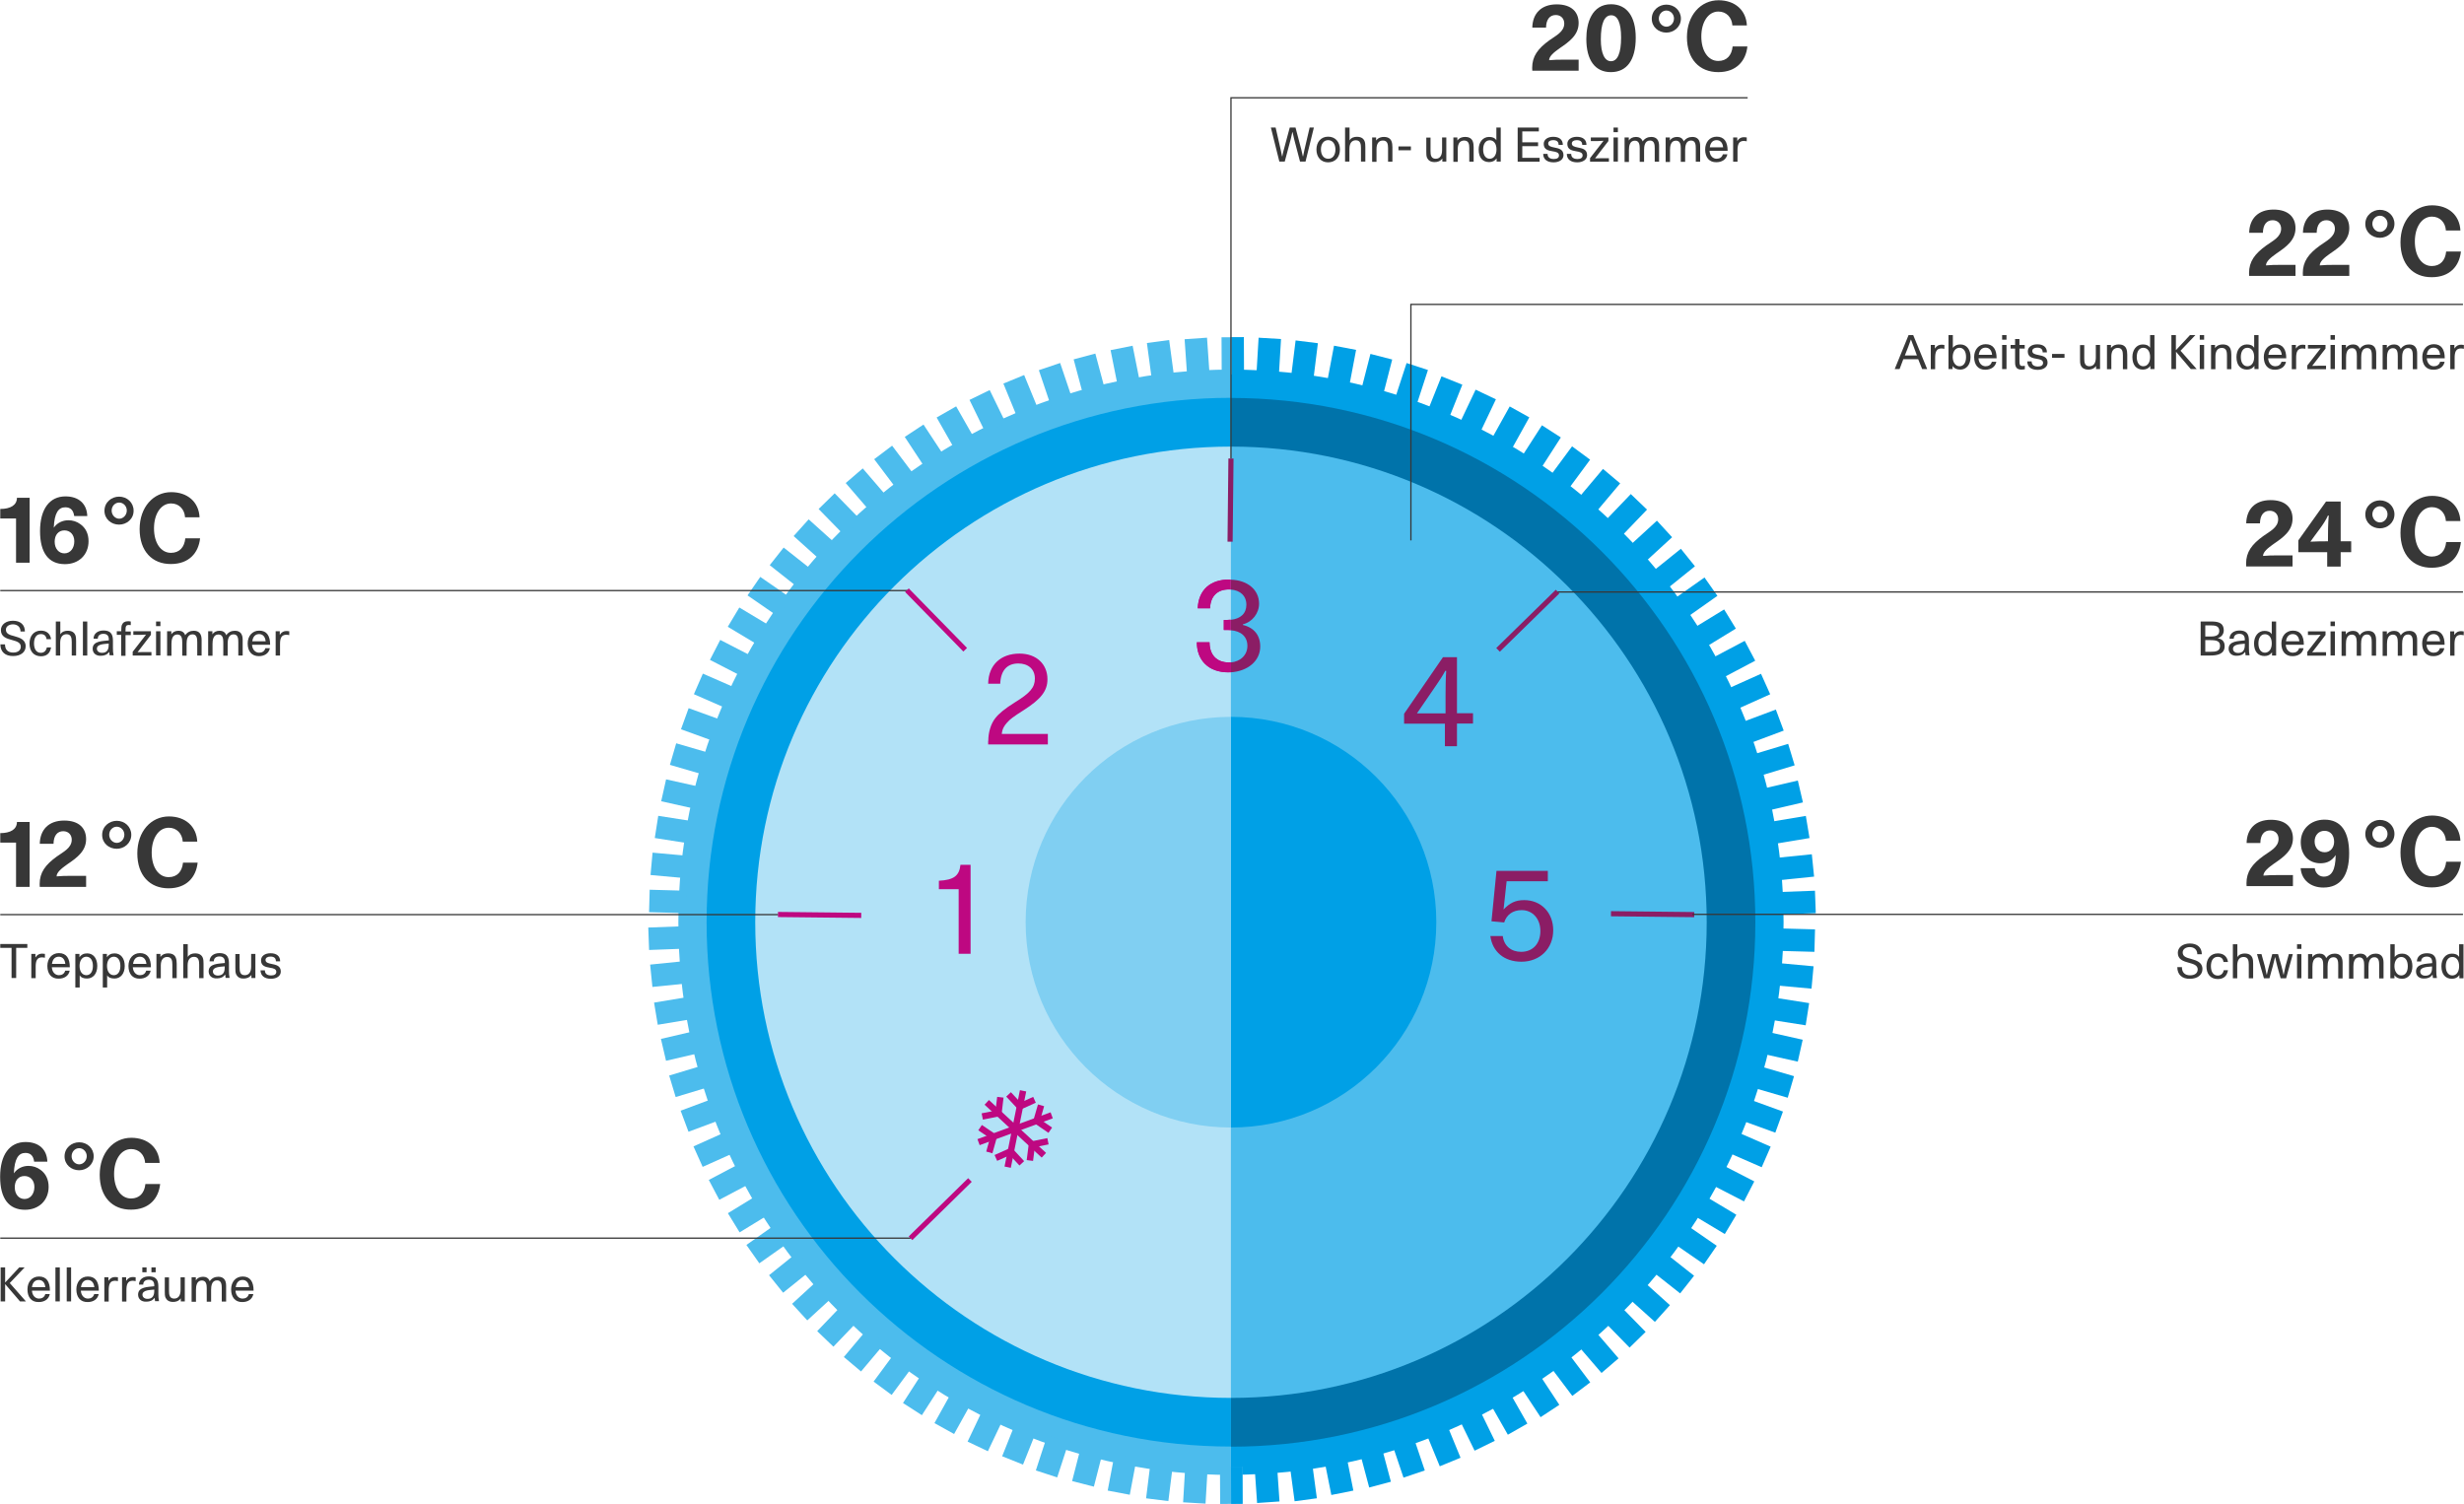 <?xml version="1.0" encoding="UTF-8"?>
<svg xmlns="http://www.w3.org/2000/svg" xmlns:xlink="http://www.w3.org/1999/xlink" version="1.0" id="Diagramm_und_Beschriftung" x="0px" y="0px" viewBox="0 0 1920 1171.9" style="enable-background:new 0 0 1920 1171.9;" xml:space="preserve">
<style type="text/css">
	.st0{fill:#373737;}
	.st1{fill:#00A0E6;}
	.st2{fill:#4CBCED;}
	.st3{fill:#0073AA;}
	.st4{fill:#B2E2F7;}
	.st5{fill:#80CFF2;}
	.st6{fill:#BE0881;}
	.st7{fill:#8B1D65;}
	.st8{fill:none;stroke:#BE0881;stroke-width:4;stroke-miterlimit:10;}
	.st9{fill:none;stroke:#8B1D65;stroke-width:4;stroke-miterlimit:10;}
	.st10{fill:none;}
	.st11{fill:none;stroke:#BE0881;stroke-width:5;stroke-miterlimit:10;}
	.st12{fill:none;stroke:#373737;stroke-miterlimit:10;}
</style>
<g>
	<path class="st0" d="M1194,55.1c-0.1-0.8-0.1-1.8-0.1-2.2c0-9,4.4-15,13.4-21.5c5-3.6,11.6-6.6,11.6-13.1c0-3.9-2.7-6.6-6.6-6.6   c-4.7,0-7.5,3.5-7.6,9.8H1194c0.2-10.7,6.7-18.1,19-18.1c11.6,0,17.1,6,17.1,14.5c0,9.4-7.3,14.6-14.8,19.7   c-4.4,3.1-8.2,6.2-8.2,9.3c4.1-0.4,7.5-0.4,10.2-0.4h12.8v8.6H1194z"></path>
	<path class="st0" d="M1274.6,29.4c0,17.5-7,26.8-19.4,26.8c-12.2,0-19.1-9.2-19.1-25.9c0-12.2,4.2-27,19.3-27   C1267.6,3.4,1274.6,12.7,1274.6,29.4z M1247.4,30.7c0,11,3,17,7.9,17c5.1,0,7.9-6.2,7.9-18.5c0-11.4-2.7-17.3-7.7-17.3   C1250.2,11.9,1247.4,18.1,1247.4,30.7z"></path>
	<path class="st0" d="M1298.5,25.4c-6.2,0-11.4-4.4-11.4-10.8c0-6.7,5.6-11,11.4-11c6.2,0,11.3,4.6,11.3,10.9   C1309.8,21,1304.3,25.4,1298.5,25.4z M1304.4,14.4c0-3.4-2.7-6.2-5.9-6.2c-3.3,0-5.9,2.8-5.9,6.3c0,3.4,2.7,6.3,5.9,6.3   C1301.7,20.8,1304.4,18,1304.4,14.4z"></path>
	<path class="st0" d="M1314.5,29c0-17.2,10.8-28.8,24.6-28.8c12.7,0,21.5,7.6,22.1,19.6h-11.3c-0.4-6.3-4.7-10.8-10.9-10.8   c-7.9,0-13.3,8.2-13.3,19.4c0,11.3,5.3,19.1,13.2,19.1c6.7,0,10.5-4.4,11.2-11.3h11.5c-1.2,11.3-8.6,20-22.7,20   C1324.3,56.2,1314.5,46.2,1314.5,29z"></path>
</g>
<g>
	<path class="st0" d="M1752.6,215c-0.1-0.8-0.1-1.8-0.1-2.2c0-9,4.4-15,13.4-21.5c5-3.6,11.6-6.6,11.6-13.1c0-3.9-2.7-6.6-6.6-6.6   c-4.7,0-7.5,3.5-7.6,9.8h-10.7c0.2-10.7,6.7-18.1,19-18.1c11.6,0,17.1,6,17.1,14.5c0,9.4-7.3,14.6-14.8,19.7   c-4.4,3.1-8.2,6.2-8.2,9.3c4.1-0.4,7.5-0.4,10.2-0.4h12.8v8.6H1752.6z"></path>
	<path class="st0" d="M1794.5,215c-0.1-0.8-0.1-1.8-0.1-2.2c0-9,4.4-15,13.4-21.5c5-3.6,11.6-6.6,11.6-13.1c0-3.9-2.7-6.6-6.6-6.6   c-4.7,0-7.5,3.5-7.6,9.8h-10.7c0.2-10.7,6.7-18.1,19-18.1c11.6,0,17.1,6,17.1,14.5c0,9.4-7.3,14.6-14.8,19.7   c-4.4,3.1-8.2,6.2-8.2,9.3c4.1-0.4,7.5-0.4,10.2-0.4h12.8v8.6H1794.5z"></path>
	<path class="st0" d="M1854.5,185.3c-6.2,0-11.4-4.4-11.4-10.8c0-6.7,5.6-11,11.4-11c6.2,0,11.3,4.6,11.3,10.9   C1865.8,180.9,1860.3,185.3,1854.5,185.3z M1860.4,174.3c0-3.4-2.7-6.2-5.9-6.2c-3.3,0-5.9,2.8-5.9,6.3c0,3.4,2.7,6.3,5.9,6.3   C1857.7,180.7,1860.4,177.9,1860.4,174.3z"></path>
	<path class="st0" d="M1870.5,188.8c0-17.2,10.8-28.8,24.6-28.8c12.7,0,21.5,7.6,22.1,19.6h-11.3c-0.4-6.3-4.7-10.8-10.9-10.8   c-7.9,0-13.3,8.2-13.3,19.4c0,11.3,5.3,19.1,13.2,19.1c6.7,0,10.5-4.4,11.2-11.3h11.5c-1.2,11.3-8.6,20-22.7,20   C1880.4,216.1,1870.5,206.1,1870.5,188.8z"></path>
</g>
<g>
	<path class="st0" d="M1750.3,441.4c-0.1-0.8-0.1-1.8-0.1-2.2c0-9,4.4-15,13.4-21.5c5-3.6,11.6-6.6,11.6-13.1c0-3.9-2.7-6.6-6.6-6.6   c-4.7,0-7.5,3.5-7.6,9.8h-10.7c0.2-10.7,6.7-18.1,19-18.1c11.6,0,17.1,6,17.1,14.5c0,9.4-7.3,14.6-14.8,19.7   c-4.4,3.1-8.2,6.2-8.2,9.3c4.1-0.4,7.5-0.4,10.2-0.4h12.8v8.6H1750.3z"></path>
	<path class="st0" d="M1790.9,430.2v-9.1l21.6-30.3h11.4v31h8.2v8.5h-8.2v11.2h-10.5v-11.2H1790.9z M1814.6,401.8l-0.6-0.1   c-2.9,6.7-9.2,13.8-13.7,20.4c5.1-0.3,9.3-0.3,13.7-0.3C1814,415.1,1814,408.5,1814.6,401.8z"></path>
	<path class="st0" d="M1854.5,411.7c-6.2,0-11.4-4.4-11.4-10.8c0-6.7,5.6-11,11.4-11c6.2,0,11.3,4.6,11.3,10.9   C1865.8,407.3,1860.3,411.7,1854.5,411.7z M1860.4,400.7c0-3.4-2.7-6.2-5.9-6.2c-3.3,0-5.9,2.8-5.9,6.3c0,3.4,2.7,6.3,5.9,6.3   C1857.7,407.1,1860.4,404.2,1860.4,400.7z"></path>
	<path class="st0" d="M1870.5,415.2c0-17.2,10.8-28.8,24.6-28.8c12.7,0,21.5,7.6,22.1,19.6h-11.3c-0.4-6.3-4.7-10.8-10.9-10.8   c-7.9,0-13.3,8.2-13.3,19.4c0,11.3,5.3,19.1,13.2,19.1c6.7,0,10.5-4.4,11.2-11.3h11.5c-1.2,11.3-8.6,20-22.7,20   C1880.4,442.5,1870.5,432.5,1870.5,415.2z"></path>
</g>
<g>
	<path class="st0" d="M1750.6,690.5c-0.1-0.8-0.1-1.8-0.1-2.2c0-9,4.4-15,13.4-21.5c5-3.6,11.6-6.6,11.6-13.1c0-3.9-2.7-6.6-6.6-6.6   c-4.7,0-7.5,3.5-7.6,9.8h-10.7c0.2-10.7,6.7-18.1,19-18.1c11.6,0,17.1,6,17.1,14.5c0,9.4-7.3,14.6-14.8,19.7   c-4.4,3.1-8.2,6.2-8.2,9.3c4.1-0.4,7.5-0.4,10.2-0.4h12.8v8.6H1750.6z"></path>
	<path class="st0" d="M1810.7,683.1c6.1,0,9.2-5,9.3-16.8c-3,4.5-6.6,6.4-11.9,6.4c-8.8,0-15.3-6.2-15.3-16.5   c0-10.2,7.8-17.5,18.5-17.5c12.9,0,19.2,9.3,19.2,26.2c0,17.6-6.9,26.7-20.1,26.7c-9.9,0-17-5.9-17.7-15.1h11   C1804.2,680.3,1807,683.1,1810.7,683.1z M1803.6,655.7c0,5,3.3,8.4,7.9,8.4c4.2,0,7.3-3.4,7.3-8.2c0-5.1-2.9-8.5-7.5-8.5   S1803.6,650.9,1803.6,655.7z"></path>
	<path class="st0" d="M1854.5,660.7c-6.2,0-11.4-4.4-11.4-10.8c0-6.7,5.6-11,11.4-11c6.2,0,11.3,4.6,11.3,10.9   C1865.8,656.4,1860.3,660.7,1854.5,660.7z M1860.4,649.8c0-3.4-2.7-6.2-5.9-6.2c-3.3,0-5.9,2.8-5.9,6.3c0,3.4,2.7,6.3,5.9,6.3   C1857.7,656.1,1860.4,653.3,1860.4,649.8z"></path>
	<path class="st0" d="M1870.5,664.3c0-17.2,10.8-28.8,24.6-28.8c12.7,0,21.5,7.6,22.1,19.6h-11.3c-0.4-6.3-4.7-10.8-10.9-10.8   c-7.9,0-13.3,8.2-13.3,19.4c0,11.3,5.3,19.1,13.2,19.1c6.7,0,10.5-4.4,11.2-11.3h11.5c-1.2,11.3-8.6,20-22.7,20   C1880.4,691.6,1870.5,681.6,1870.5,664.3z"></path>
</g>
<g>
	<path class="st0" d="M0.2,404v-7.4c8,0,13-3,13-8.7h9.9v50.6H12.5V404H0.2z"></path>
	<path class="st0" d="M50.9,395.3c-5.4,0-8.5,4.4-9,15.9c2.7-3.9,7-5.8,11.4-5.8c3.3,0,6.6,1,9.4,3.1c3.9,2.8,6.3,7.3,6.3,13.2   c0,10.6-7.6,17.9-18.4,17.9c-12.8,0-19.4-9-19.4-25.7c0-17.2,7.4-27.1,19.8-27.1c10.5,0,16.7,5.9,17,15.3H57.8   C57.2,397.4,54.8,395.3,50.9,395.3z M42.6,422.1c0,5.3,3.1,9.1,7.6,9.1c4.6,0,7.7-4,7.7-9.4c0-5.1-3.2-8.5-7.7-8.5   C45.5,413.3,42.6,416.9,42.6,422.1z"></path>
	<path class="st0" d="M92.8,408.8c-6.2,0-11.4-4.4-11.4-10.8c0-6.7,5.6-11,11.4-11c6.2,0,11.3,4.6,11.3,10.9   C104.2,404.4,98.7,408.8,92.8,408.8z M98.8,397.8c0-3.4-2.7-6.2-5.9-6.2c-3.3,0-5.9,2.8-5.9,6.3c0,3.4,2.7,6.3,5.9,6.3   C96,404.2,98.8,401.4,98.8,397.8z"></path>
	<path class="st0" d="M108.8,412.3c0-17.2,10.8-28.8,24.6-28.8c12.7,0,21.5,7.6,22.1,19.6h-11.3c-0.4-6.3-4.7-10.8-10.9-10.8   c-7.9,0-13.3,8.2-13.3,19.4c0,11.3,5.3,19.1,13.2,19.1c6.7,0,10.5-4.4,11.2-11.3h11.5c-1.2,11.3-8.6,20-22.7,20   C118.7,439.6,108.8,429.6,108.8,412.3z"></path>
</g>
<g id="_x3C_Radiale_Wiederholung_x3E__00000089538284206932125850000005200029242183343744_">
	
		<rect x="959.1" y="262.7" transform="matrix(1 -4.863326e-03 4.863326e-03 1 -1.337 4.692)" class="st1" width="10.2" height="29"></rect>
</g>
<g>
	<path class="st0" d="M0.2,656.6v-7.4c8,0,13-3,13-8.7h9.9v50.6H12.5v-34.5H0.2z"></path>
	<path class="st0" d="M31,691.1c-0.1-0.8-0.1-1.8-0.1-2.2c0-9,4.4-15,13.4-21.5c5-3.6,11.6-6.6,11.6-13.1c0-3.9-2.7-6.6-6.6-6.6   c-4.7,0-7.5,3.5-7.6,9.8H31c0.2-10.7,6.7-18.1,19-18.1c11.6,0,17.1,6,17.1,14.5c0,9.4-7.3,14.6-14.8,19.7c-4.4,3.1-8.2,6.2-8.2,9.3   c4.1-0.4,7.5-0.4,10.2-0.4h12.8v8.6H31z"></path>
	<path class="st0" d="M91,661.4c-6.2,0-11.4-4.4-11.4-10.8c0-6.7,5.6-11,11.4-11c6.2,0,11.3,4.6,11.3,10.9   C102.3,657,96.8,661.4,91,661.4z M96.9,650.4c0-3.4-2.7-6.2-5.9-6.2c-3.3,0-5.9,2.8-5.9,6.3c0,3.4,2.7,6.3,5.9,6.3   C94.2,656.8,96.9,654,96.9,650.4z"></path>
	<path class="st0" d="M107,665c0-17.2,10.8-28.8,24.6-28.8c12.7,0,21.5,7.6,22.1,19.6h-11.3c-0.4-6.3-4.7-10.8-10.9-10.8   c-7.9,0-13.3,8.2-13.3,19.4c0,11.3,5.3,19.1,13.2,19.1c6.7,0,10.5-4.4,11.2-11.3H154c-1.2,11.3-8.6,20-22.7,20   C116.8,692.2,107,682.2,107,665z"></path>
</g>
<g>
	<path class="st0" d="M19.8,898.4c-5.4,0-8.5,4.4-9,15.9c2.7-3.9,7-5.8,11.4-5.8c3.3,0,6.6,1,9.4,3.1c3.9,2.8,6.3,7.3,6.3,13.2   c0,10.6-7.6,17.9-18.4,17.9c-12.8,0-19.4-9-19.4-25.7c0-17.2,7.4-27.1,19.8-27.1c10.5,0,16.7,5.9,17,15.3H26.6   C26,900.5,23.7,898.4,19.8,898.4z M11.5,925.2c0,5.3,3.1,9.1,7.6,9.1c4.6,0,7.7-4,7.7-9.4c0-5.1-3.2-8.5-7.7-8.5   C14.3,916.4,11.5,919.9,11.5,925.2z"></path>
	<path class="st0" d="M61.7,911.9c-6.2,0-11.4-4.4-11.4-10.8c0-6.7,5.6-11,11.4-11c6.2,0,11.3,4.6,11.3,10.9   C73,907.5,67.5,911.9,61.7,911.9z M67.6,900.9c0-3.4-2.7-6.2-5.9-6.2c-3.3,0-5.9,2.8-5.9,6.3c0,3.4,2.7,6.3,5.9,6.3   C64.9,907.3,67.6,904.4,67.6,900.9z"></path>
	<path class="st0" d="M77.7,915.4c0-17.2,10.8-28.8,24.6-28.8c12.7,0,21.5,7.6,22.1,19.6h-11.3c-0.4-6.3-4.7-10.8-10.9-10.8   c-7.9,0-13.3,8.2-13.3,19.4c0,11.3,5.3,19.1,13.2,19.1c6.7,0,10.5-4.4,11.2-11.3h11.5c-1.2,11.3-8.6,20-22.7,20   C87.6,942.7,77.7,932.7,77.7,915.4z"></path>
</g>
<g>
	<g>
		<g>
			<path class="st2" d="M959.2,1149.3c-237.8,0-430.6-192.8-430.6-430.6S721.3,288,959.2,288"></path>
			<path class="st1" d="M959.2,288c237.8,0,430.6,192.8,430.6,430.6s-192.8,430.6-430.6,430.6"></path>
			<path class="st3" d="M959.2,310.1c225.6,0,408.6,182.9,408.6,408.6s-182.9,408.6-408.6,408.6"></path>
			<path class="st1" d="M959.2,1127.2c-225.6,0-408.6-182.9-408.6-408.6s182.9-408.6,408.6-408.6"></path>
			<path class="st4" d="M959.2,1089.3c-204.7,0-370.7-166-370.7-370.7S754.5,348,959.2,348"></path>
			<path class="st2" d="M959.2,1089.3c204.7,0,370.7-166,370.7-370.7S1163.9,348,959.2,348"></path>
		</g>
		<path class="st1" d="M959.2,558.6c88.4,0,160,71.6,160,160s-71.6,160-160,160"></path>
		<path class="st5" d="M959.2,558.6c-88.4,0-160,71.6-160,160s71.6,160,160,160"></path>
		<g>
			<g id="_x3C_Radiale_Wiederholung_x3E__00000028305285997622291520000013644409845176637624_">
				
					<rect x="950.8" y="1142.9" transform="matrix(-1 4.863601e-03 -4.863601e-03 -1 1924.628 2310.111)" class="st2" width="17.5" height="29"></rect>
			</g>
			<g id="_x3C_Radiale_Wiederholung_x3E__00000036221314524012679750000004061779879556852371_">
				
					<rect x="922.6" y="1142" transform="matrix(-0.998 -5.921585e-02 5.921585e-02 -0.998 1792.506 2366.033)" class="st2" width="17.5" height="29"></rect>
			</g>
			<g id="_x3C_Radiale_Wiederholung_x3E__00000072993844524879772660000005262926857128860335_">
				
					<rect x="894.5" y="1139.2" transform="matrix(-0.992 -0.123 0.123 -0.992 1657.638 2409.804)" class="st2" width="17.5" height="29"></rect>
			</g>
			<g id="_x3C_Radiale_Wiederholung_x3E__00000028290868815153185470000017899123784929594763_">
				
					<rect x="866.7" y="1134.7" transform="matrix(-0.983 -0.186 0.186 -0.983 1521.257 2441.376)" class="st2" width="17.5" height="29"></rect>
			</g>
			<g id="_x3C_Radiale_Wiederholung_x3E__00000110430943977612396590000013095684472663181743_">
				
					<rect x="839.2" y="1128.4" transform="matrix(-0.969 -0.249 0.249 -0.969 1384.584 2460.832)" class="st2" width="17.5" height="29"></rect>
			</g>
			<g id="_x3C_Radiale_Wiederholung_x3E__00000083052207298998986330000006332820031918710712_">
				
					<rect x="812.1" y="1120.3" transform="matrix(-0.951 -0.31 0.31 -0.951 1248.807 2468.396)" class="st2" width="17.5" height="29"></rect>
			</g>
			<g id="_x3C_Radiale_Wiederholung_x3E__00000044887863664497380610000002857985767523190719_">
				
					<rect x="785.7" y="1110.5" transform="matrix(-0.929 -0.371 0.371 -0.929 1115.073 2464.41)" class="st2" width="17.5" height="29"></rect>
			</g>
			<g id="_x3C_Radiale_Wiederholung_x3E__00000157271087805769561050000013853658279380154779_">
				
					<rect x="759.9" y="1099.1" transform="matrix(-0.903 -0.429 0.429 -0.903 984.455 2449.338)" class="st2" width="17.5" height="29"></rect>
			</g>
			<g id="_x3C_Radiale_Wiederholung_x3E__00000095309229351600062840000017597187867590716577_">
				
					<rect x="734.9" y="1086" transform="matrix(-0.874 -0.486 0.486 -0.874 857.956 2423.757)" class="st2" width="17.5" height="29"></rect>
			</g>
			<g id="_x3C_Radiale_Wiederholung_x3E__00000137841603707323877490000012445995662576080769_">
				
					<rect x="710.8" y="1071.4" transform="matrix(-0.841 -0.541 0.541 -0.841 736.503 2388.338)" class="st2" width="17.5" height="29"></rect>
			</g>
			<g id="_x3C_Radiale_Wiederholung_x3E__00000120558402458782872180000003090270861167090580_">
				
					<rect x="687.7" y="1055.2" transform="matrix(-0.804 -0.594 0.594 -0.804 620.913 2343.843)" class="st2" width="17.5" height="29"></rect>
			</g>
			<g id="_x3C_Radiale_Wiederholung_x3E__00000066518048600093947100000010303136657757037442_">
				
					<rect x="665.6" y="1037.6" transform="matrix(-0.765 -0.644 0.644 -0.765 511.904 2291.101)" class="st2" width="17.5" height="29"></rect>
			</g>
			<g id="_x3C_Radiale_Wiederholung_x3E__00000083060733332098241100000012214293184897168284_">
				
					<rect x="644.8" y="1018.6" transform="matrix(-0.722 -0.692 0.692 -0.722 410.082 2231.01)" class="st2" width="17.5" height="29"></rect>
			</g>
			<g id="_x3C_Radiale_Wiederholung_x3E__00000047060396565831256870000017566001794327467419_">
				
					<rect x="625.2" y="998.3" transform="matrix(-0.676 -0.737 0.737 -0.676 315.935 2164.505)" class="st2" width="17.5" height="29"></rect>
			</g>
			<g id="_x3C_Radiale_Wiederholung_x3E__00000071553329537031900930000015731071605560019383_">
				
					<rect x="606.9" y="976.8" transform="matrix(-0.627 -0.779 0.779 -0.627 229.829 2092.554)" class="st2" width="17.5" height="29"></rect>
			</g>
			<g id="_x3C_Radiale_Wiederholung_x3E__00000125574645650258902760000004933988252575493047_">
				
					<rect x="590.1" y="954.2" transform="matrix(-0.576 -0.817 0.817 -0.576 152.009 2016.138)" class="st2" width="17.5" height="29"></rect>
			</g>
			<g id="_x3C_Radiale_Wiederholung_x3E__00000122721321427359635920000012794390178363623562_">
				
					<rect x="574.7" y="930.5" transform="matrix(-0.522 -0.853 0.853 -0.522 82.601 1936.237)" class="st2" width="17.5" height="29"></rect>
			</g>
			<g id="_x3C_Radiale_Wiederholung_x3E__00000049937027504536035510000006215244004837772969_">
				
					<rect x="560.9" y="905.9" transform="matrix(-0.467 -0.884 0.884 -0.467 21.61 1853.815)" class="st2" width="17.5" height="29"></rect>
			</g>
			<g id="_x3C_Radiale_Wiederholung_x3E__00000122696994706494630080000003213962516102348205_">
				
					<rect x="548.7" y="880.5" transform="matrix(-0.409 -0.912 0.912 -0.409 -31.067 1769.81)" class="st2" width="17.5" height="29"></rect>
			</g>
			<g id="_x3C_Radiale_Wiederholung_x3E__00000171690074992052567870000009066336903048537508_">
				
					<rect x="538.1" y="854.3" transform="matrix(-0.35 -0.937 0.937 -0.35 -75.65 1685.104)" class="st2" width="17.5" height="29"></rect>
			</g>
			<g id="_x3C_Radiale_Wiederholung_x3E__00000134941617416100852920000010572168649397956783_">
				
					<rect x="529.3" y="827.5" transform="matrix(-0.289 -0.957 0.957 -0.289 -112.452 1600.534)" class="st2" width="17.5" height="29"></rect>
			</g>
			<g id="_x3C_Radiale_Wiederholung_x3E__00000127763946674033469410000000196304937321159570_">
				
					<rect x="522.2" y="800.2" transform="matrix(-0.227 -0.974 0.974 -0.227 -141.869 1516.867)" class="st2" width="17.5" height="29"></rect>
			</g>
			<g id="_x3C_Radiale_Wiederholung_x3E__00000064341848329097889690000012561648117370769046_">
				
					<rect x="516.8" y="772.5" transform="matrix(-0.164 -0.986 0.986 -0.164 -164.395 1434.783)" class="st2" width="17.5" height="29"></rect>
			</g>
			<g id="_x3C_Radiale_Wiederholung_x3E__00000168108643531554640840000009947874491405539727_">
				
					<rect x="513.2" y="744.5" transform="matrix(-0.101 -0.995 0.995 -0.101 -180.573 1354.889)" class="st2" width="17.5" height="29"></rect>
			</g>
			<g id="_x3C_Radiale_Wiederholung_x3E__00000034792067863649406920000010648093858830855350_">
				
					<rect x="511.5" y="716.4" transform="matrix(-3.691230e-02 -0.999 0.999 -3.691230e-02 -191.008 1277.689)" class="st2" width="17.5" height="29"></rect>
			</g>
			<g id="_x3C_Radiale_Wiederholung_x3E__00000114070684990061844810000006751079998172755867_">
				
					<rect x="511.5" y="688.2" transform="matrix(2.719010e-02 -1 1 2.719010e-02 -196.348 1203.591)" class="st2" width="17.5" height="29"></rect>
			</g>
			<g id="_x3C_Radiale_Wiederholung_x3E__00000127764029419865292890000002933049236017619621_">
				
					<rect x="513.3" y="660" transform="matrix(9.118076e-02 -0.996 0.996 9.118076e-02 -197.264 1132.901)" class="st2" width="17.5" height="29"></rect>
			</g>
			<g id="_x3C_Radiale_Wiederholung_x3E__00000123415106219410570190000016369786326866390179_">
				
					<rect x="517" y="632.1" transform="matrix(0.155 -0.988 0.988 0.155 -194.437 1065.828)" class="st2" width="17.5" height="29"></rect>
			</g>
			<g id="_x3C_Radiale_Wiederholung_x3E__00000132083429269231604010000005672172403809665162_">
				
					<rect x="522.4" y="604.4" transform="matrix(0.218 -0.976 0.976 0.218 -188.557 1002.47)" class="st2" width="17.5" height="29"></rect>
			</g>
			<g id="_x3C_Radiale_Wiederholung_x3E__00000071527604537157216440000012971856414016657821_">
				
					<rect x="529.6" y="577.1" transform="matrix(0.28 -0.96 0.96 0.28 -180.29 942.828)" class="st2" width="17.5" height="29"></rect>
			</g>
			<g id="_x3C_Radiale_Wiederholung_x3E__00000153693998079444163990000011779591434663955077_">
				
					<rect x="538.5" y="550.3" transform="matrix(0.341 -0.94 0.94 0.341 -170.276 886.81)" class="st2" width="17.5" height="29"></rect>
			</g>
			<g id="_x3C_Radiale_Wiederholung_x3E__00000017498761790382169040000002129431935576273852_">
				
					<rect x="549.1" y="524.2" transform="matrix(0.4 -0.916 0.916 0.4 -159.114 834.237)" class="st2" width="17.5" height="29"></rect>
			</g>
			<g id="_x3C_Radiale_Wiederholung_x3E__00000005956167093879997290000009579118667893873836_">
				
					<rect x="561.4" y="498.8" transform="matrix(0.458 -0.889 0.889 0.458 -147.351 784.838)" class="st2" width="17.5" height="29"></rect>
			</g>
			<g id="_x3C_Radiale_Wiederholung_x3E__00000147193069403604774570000012689097403357991337_">
				
					<rect x="575.3" y="474.2" transform="matrix(0.514 -0.858 0.858 0.514 -135.469 738.277)" class="st2" width="17.5" height="29"></rect>
			</g>
			<g id="_x3C_Radiale_Wiederholung_x3E__00000137109046243225617330000012196096104984204694_">
				
					<rect x="590.7" y="450.6" transform="matrix(0.568 -0.823 0.823 0.568 -123.879 694.154)" class="st2" width="17.5" height="29"></rect>
			</g>
			<g id="_x3C_Radiale_Wiederholung_x3E__00000146475221855096072920000009388420812872366523_">
				
					<rect x="607.6" y="428" transform="matrix(0.62 -0.785 0.785 0.62 -112.912 652.016)" class="st2" width="17.5" height="29"></rect>
			</g>
			<g id="_x3C_Radiale_Wiederholung_x3E__00000003789166545797912070000010829812796233264005_">
				
					<rect x="625.9" y="406.6" transform="matrix(0.669 -0.744 0.744 0.669 -102.815 611.371)" class="st2" width="17.5" height="29"></rect>
			</g>
			<g id="_x3C_Radiale_Wiederholung_x3E__00000054252854932076179430000009598770948384783236_">
				
					<rect x="645.6" y="386.3" transform="matrix(0.715 -0.699 0.699 0.715 -93.741 571.702)" class="st2" width="17.5" height="29"></rect>
			</g>
			<g id="_x3C_Radiale_Wiederholung_x3E__00000082336866297369066170000001500739037191503789_">
				
					<rect x="666.5" y="367.4" transform="matrix(0.758 -0.652 0.652 0.758 -85.751 532.476)" class="st2" width="17.5" height="29"></rect>
			</g>
			<g id="_x3C_Radiale_Wiederholung_x3E__00000144298214983304604660000014293534554143613862_">
				
					<rect x="688.5" y="349.8" transform="matrix(0.798 -0.602 0.602 0.798 -78.816 493.165)" class="st2" width="17.5" height="29"></rect>
			</g>
			<g id="_x3C_Radiale_Wiederholung_x3E__00000083078794571148753320000012321153964812232854_">
				
					<rect x="711.7" y="333.7" transform="matrix(0.835 -0.55 0.55 0.835 -72.811 453.252)" class="st2" width="17.5" height="29"></rect>
			</g>
			<g id="_x3C_Radiale_Wiederholung_x3E__00000103229289279502285510000004810286088061009844_">
				
					<rect x="735.8" y="319.1" transform="matrix(0.869 -0.495 0.495 0.869 -67.524 412.25)" class="st2" width="17.5" height="29"></rect>
			</g>
			<g id="_x3C_Radiale_Wiederholung_x3E__00000029757838457555126290000014942765831133335972_">
				
					<rect x="760.9" y="306.1" transform="matrix(0.899 -0.438 0.438 0.899 -62.657 369.709)" class="st2" width="17.5" height="29"></rect>
			</g>
			<g id="_x3C_Radiale_Wiederholung_x3E__00000085248357367226177830000001701881320062550403_">
				
					<rect x="786.7" y="294.7" transform="matrix(0.925 -0.38 0.38 0.925 -57.836 325.235)" class="st2" width="17.5" height="29"></rect>
			</g>
			<g id="_x3C_Radiale_Wiederholung_x3E__00000057850726224486036510000003692011701597948812_">
				
					<rect x="813.2" y="285" transform="matrix(0.948 -0.32 0.32 0.948 -52.615 278.493)" class="st2" width="17.5" height="29"></rect>
			</g>
			<g id="_x3C_Radiale_Wiederholung_x3E__00000134214124971382989270000016211381502645126328_">
				
					<rect x="840.2" y="277" transform="matrix(0.966 -0.258 0.258 0.966 -46.489 229.225)" class="st2" width="17.5" height="29"></rect>
			</g>
			<g id="_x3C_Radiale_Wiederholung_x3E__00000030457174692611877270000007343516055526702740_">
				
					<rect x="867.7" y="270.8" transform="matrix(0.981 -0.196 0.196 0.981 -38.903 177.252)" class="st2" width="17.5" height="29"></rect>
			</g>
			<g id="_x3C_Radiale_Wiederholung_x3E__00000183215432185712111140000014628205981602284733_">
				
					<rect x="895.6" y="266.3" transform="matrix(0.991 -0.133 0.133 0.991 -29.263 122.484)" class="st2" width="17.5" height="29"></rect>
			</g>
			<g id="_x3C_Radiale_Wiederholung_x3E__00000009585048793176888200000014925961696634359689_">
				
					<rect x="923.7" y="263.6" transform="matrix(0.998 -6.892307e-02 6.892307e-02 0.998 -16.951 64.924)" class="st2" width="17.5" height="29"></rect>
			</g>
			<g id="_x3C_Radiale_Wiederholung_x3E__00000103246646163611097670000012765866255984997294_">
				
					<rect x="951.9" y="262.8" transform="matrix(1 -4.863156e-03 4.863156e-03 1 -1.337 4.652)" class="st2" width="8" height="29"></rect>
			</g>
			<g id="_x3C_Radiale_Wiederholung_x3E__00000062891173722526076980000003259886260664182687_">
				
					<rect x="980.1" y="263.7" transform="matrix(0.998 5.921585e-02 -5.921585e-02 0.998 18.208 -58.063)" class="st1" width="17.5" height="29"></rect>
			</g>
			<g id="_x3C_Radiale_Wiederholung_x3E__00000113354019286653834930000016197258135463126408_">
				
					<rect x="1008.1" y="266.4" transform="matrix(0.992 0.123 -0.123 0.992 42.297 -122.991)" class="st1" width="17.5" height="29"></rect>
			</g>
			<g id="_x3C_Radiale_Wiederholung_x3E__00000103265364423761152410000011355147712745773221_">
				
					<rect x="1036" y="271" transform="matrix(0.983 0.186 -0.186 0.983 71.511 -189.712)" class="st1" width="17.5" height="29"></rect>
			</g>
			<g id="_x3C_Radiale_Wiederholung_x3E__00000053512737463644163050000003946800479779746223_">
				
					<rect x="1063.5" y="277.3" transform="matrix(0.969 0.249 -0.249 0.969 106.392 -257.734)" class="st1" width="17.5" height="29"></rect>
			</g>
			<g id="_x3C_Radiale_Wiederholung_x3E__00000081647587173089068030000010387841389310438061_">
				
					<rect x="1090.5" y="285.3" transform="matrix(0.951 0.31 -0.31 0.951 147.422 -326.479)" class="st1" width="17.5" height="29"></rect>
			</g>
			<g id="_x3C_Radiale_Wiederholung_x3E__00000119805502559818343730000002082512857642959525_">
				
					<rect x="1117" y="295.1" transform="matrix(0.929 0.371 -0.371 0.929 195.016 -395.289)" class="st1" width="17.5" height="29"></rect>
			</g>
			<g id="_x3C_Radiale_Wiederholung_x3E__00000156554800997741532120000003712643559301714348_">
				
					<rect x="1142.7" y="306.6" transform="matrix(0.903 0.429 -0.429 0.903 249.508 -463.433)" class="st1" width="17.5" height="29"></rect>
			</g>
			<g id="_x3C_Radiale_Wiederholung_x3E__00000139973173348686694960000017738423122724310430_">
				
					<rect x="1167.7" y="319.6" transform="matrix(0.874 0.486 -0.486 0.874 311.144 -530.117)" class="st1" width="17.5" height="29"></rect>
			</g>
			<g id="_x3C_Radiale_Wiederholung_x3E__00000164483637369891151810000000813094078365558428_">
				
					<rect x="1191.8" y="334.3" transform="matrix(0.841 0.541 -0.541 0.841 380.068 -594.502)" class="st1" width="17.5" height="29"></rect>
			</g>
			<g id="_x3C_Radiale_Wiederholung_x3E__00000048483871545968487140000002083874864930438789_">
				
					<rect x="1215" y="350.5" transform="matrix(0.804 0.594 -0.594 0.804 456.322 -655.706)" class="st1" width="17.5" height="29"></rect>
			</g>
			<g id="_x3C_Radiale_Wiederholung_x3E__00000151532965794402539350000004374740655935742355_">
				
					<rect x="1237" y="368.1" transform="matrix(0.765 0.644 -0.644 0.765 539.834 -712.829)" class="st1" width="17.5" height="29"></rect>
			</g>
			<g id="_x3C_Radiale_Wiederholung_x3E__00000115501551081357488720000006460491268391455122_">
				
					<rect x="1257.9" y="387.1" transform="matrix(0.722 0.692 -0.692 0.722 630.417 -764.96)" class="st1" width="17.5" height="29"></rect>
			</g>
			<g id="_x3C_Radiale_Wiederholung_x3E__00000092447435012683998670000004018968619319416758_">
				
					<rect x="1277.5" y="407.4" transform="matrix(0.676 0.737 -0.737 0.676 727.769 -811.192)" class="st1" width="17.5" height="29"></rect>
			</g>
			<g id="_x3C_Radiale_Wiederholung_x3E__00000043417195704240441180000010694260900395427751_">
				
					<rect x="1295.7" y="428.9" transform="matrix(0.627 0.779 -0.779 0.627 831.471 -850.643)" class="st1" width="17.5" height="29"></rect>
			</g>
			<g id="_x3C_Radiale_Wiederholung_x3E__00000080893406073666884350000007491301072989670535_">
				
					<rect x="1312.6" y="451.5" transform="matrix(0.576 0.817 -0.817 0.576 940.987 -882.465)" class="st1" width="17.5" height="29"></rect>
			</g>
			<g id="_x3C_Radiale_Wiederholung_x3E__00000129916614526447964030000002667495301424209049_">
				
					<rect x="1327.9" y="475.2" transform="matrix(0.522 0.853 -0.853 0.522 1055.672 -905.86)" class="st1" width="17.5" height="29"></rect>
			</g>
			<g id="_x3C_Radiale_Wiederholung_x3E__00000157994474113544729010000013302069058100758177_">
				
					<rect x="1341.7" y="499.8" transform="matrix(0.467 0.884 -0.884 0.467 1174.776 -920.097)" class="st1" width="17.5" height="29"></rect>
			</g>
			<g id="_x3C_Radiale_Wiederholung_x3E__00000059268842841343921340000015247621921050194583_">
				
					<rect x="1353.9" y="525.2" transform="matrix(0.409 0.912 -0.912 0.409 1297.452 -924.521)" class="st1" width="17.5" height="29"></rect>
			</g>
			<g id="_x3C_Radiale_Wiederholung_x3E__00000063598998083366403520000015522913801714489022_">
				
					<rect x="1364.5" y="551.3" transform="matrix(0.35 0.937 -0.937 0.35 1422.767 -918.572)" class="st1" width="17.5" height="29"></rect>
			</g>
			<g id="_x3C_Radiale_Wiederholung_x3E__00000102520054838273462680000017777177911759589053_">
				
					<rect x="1373.4" y="578.1" transform="matrix(0.289 0.957 -0.957 0.289 1549.706 -901.787)" class="st1" width="17.5" height="29"></rect>
			</g>
			<g id="_x3C_Radiale_Wiederholung_x3E__00000087372023825311454480000003236389497145424010_">
				
					<rect x="1380.5" y="605.4" transform="matrix(0.227 0.974 -0.974 0.227 1677.195 -873.82)" class="st1" width="17.5" height="29"></rect>
			</g>
			<g id="_x3C_Radiale_Wiederholung_x3E__00000007395440646064417480000000289742632949667000_">
				
					<rect x="1385.8" y="633.1" transform="matrix(0.164 0.986 -0.986 0.164 1804.105 -834.442)" class="st1" width="17.5" height="29"></rect>
			</g>
			<g id="_x3C_Radiale_Wiederholung_x3E__00000072985675907469260320000009916011267192150453_">
				
					<rect x="1389.4" y="661.1" transform="matrix(0.101 0.995 -0.995 0.101 1929.273 -783.552)" class="st1" width="17.5" height="29"></rect>
			</g>
			<g id="_x3C_Radiale_Wiederholung_x3E__00000151521972803959583580000012004065968035738513_">
				
					<rect x="1391.2" y="689.3" transform="matrix(3.691230e-02 0.999 -0.999 3.691230e-02 2051.512 -721.181)" class="st1" width="17.5" height="29"></rect>
			</g>
			<g id="_x3C_Radiale_Wiederholung_x3E__00000008117022368894345980000012822347529420261768_">
				
					<rect x="1391.2" y="717.5" transform="matrix(-2.719010e-02 1 -1 -2.719010e-02 2169.634 -647.493)" class="st1" width="17.5" height="29"></rect>
			</g>
			<g id="_x3C_Radiale_Wiederholung_x3E__00000096031034773945516220000000099910959425642399_">
				
					<rect x="1389.3" y="745.6" transform="matrix(-9.118076e-02 0.996 -0.996 -9.118076e-02 2282.457 -562.79)" class="st1" width="17.5" height="29"></rect>
			</g>
			<g id="_x3C_Radiale_Wiederholung_x3E__00000074410363202529686210000015566693322363421593_">
				
					<rect x="1385.7" y="773.6" transform="matrix(-0.155 0.988 -0.988 -0.155 2388.83 -467.503)" class="st1" width="17.5" height="29"></rect>
			</g>
			<g id="_x3C_Radiale_Wiederholung_x3E__00000062174951972760080320000002613642596432799136_">
				
					<rect x="1380.2" y="801.3" transform="matrix(-0.218 0.976 -0.976 -0.218 2487.644 -362.202)" class="st1" width="17.5" height="29"></rect>
			</g>
			<g id="_x3C_Radiale_Wiederholung_x3E__00000074401483094940501660000011691408247062752429_">
				
					<rect x="1373.1" y="828.6" transform="matrix(-0.28 0.96 -0.96 -0.28 2577.848 -247.574)" class="st1" width="17.5" height="29"></rect>
			</g>
			<g id="_x3C_Radiale_Wiederholung_x3E__00000115512245798525882220000015122045954466860988_">
				
					<rect x="1364.1" y="855.3" transform="matrix(-0.341 0.94 -0.94 -0.341 2658.464 -124.43)" class="st1" width="17.5" height="29"></rect>
			</g>
			<g id="_x3C_Radiale_Wiederholung_x3E__00000086673434490355237240000015237244323763881127_">
				
					<rect x="1353.5" y="881.5" transform="matrix(-0.4 0.916 -0.916 -0.4 2728.605 6.311)" class="st1" width="17.5" height="29"></rect>
			</g>
			<g id="_x3C_Radiale_Wiederholung_x3E__00000008866640204352391090000014931443209506957499_">
				
					<rect x="1341.2" y="906.9" transform="matrix(-0.458 0.889 -0.889 -0.458 2787.481 143.63)" class="st1" width="17.5" height="29"></rect>
			</g>
			<g id="_x3C_Radiale_Wiederholung_x3E__00000135676671354208206670000014837077881197787794_">
				
					<rect x="1327.4" y="931.4" transform="matrix(-0.514 0.858 -0.858 -0.514 2834.415 286.422)" class="st1" width="17.5" height="29"></rect>
			</g>
			<g id="_x3C_Radiale_Wiederholung_x3E__00000032614208783653324320000016327585055192214719_">
				
					<rect x="1311.9" y="955" transform="matrix(-0.568 0.823 -0.823 -0.568 2868.853 433.509)" class="st1" width="17.5" height="29"></rect>
			</g>
			<g id="_x3C_Radiale_Wiederholung_x3E__00000134225953894827859840000005083275018389611701_">
				
					<rect x="1295" y="977.6" transform="matrix(-0.62 0.785 -0.785 -0.62 2890.37 583.651)" class="st1" width="17.5" height="29"></rect>
			</g>
			<g id="_x3C_Radiale_Wiederholung_x3E__00000082336650798845232160000012707108891322692512_">
				
					<rect x="1276.7" y="999.1" transform="matrix(-0.669 0.744 -0.744 -0.669 2898.677 735.568)" class="st1" width="17.5" height="29"></rect>
			</g>
			<g id="_x3C_Radiale_Wiederholung_x3E__00000098906144438823892350000007481640934965946549_">
				
					<rect x="1257.1" y="1019.3" transform="matrix(-0.715 0.699 -0.699 -0.715 2893.628 887.949)" class="st1" width="17.5" height="29"></rect>
			</g>
			<g id="_x3C_Radiale_Wiederholung_x3E__00000077307690442787297320000012666373049111094697_">
				
					<rect x="1236.2" y="1038.3" transform="matrix(-0.758 0.652 -0.652 -0.758 2875.217 1039.474)" class="st1" width="17.5" height="29"></rect>
			</g>
			<g id="_x3C_Radiale_Wiederholung_x3E__00000051348992794338135220000010807047825502379427_">
				
					<rect x="1214.1" y="1055.8" transform="matrix(-0.798 0.602 -0.602 -0.798 2843.585 1188.831)" class="st1" width="17.5" height="29"></rect>
			</g>
			<g id="_x3C_Radiale_Wiederholung_x3E__00000167389439241789056870000002216509585432869777_">
				
					<rect x="1190.9" y="1071.9" transform="matrix(-0.835 0.55 -0.55 -0.835 2799.014 1334.729)" class="st1" width="17.5" height="29"></rect>
			</g>
			<g id="_x3C_Radiale_Wiederholung_x3E__00000123411983038612307760000013511902220068034694_">
				
					<rect x="1166.8" y="1086.5" transform="matrix(-0.869 0.495 -0.495 -0.869 2741.925 1475.913)" class="st1" width="17.5" height="29"></rect>
			</g>
			<g id="_x3C_Radiale_Wiederholung_x3E__00000155846506277882059530000009817820339604293034_">
				
					<rect x="1141.8" y="1099.6" transform="matrix(-0.899 0.438 -0.438 -0.899 2672.87 1611.189)" class="st1" width="17.5" height="29"></rect>
			</g>
			<g id="_x3C_Radiale_Wiederholung_x3E__00000170975880218859021430000004164044814841975700_">
				
					<rect x="1116" y="1110.9" transform="matrix(-0.925 0.38 -0.38 -0.925 2592.528 1739.43)" class="st1" width="17.5" height="29"></rect>
			</g>
			<g id="_x3C_Radiale_Wiederholung_x3E__00000031928566738520577540000005974381094417894532_">
				
					<rect x="1089.5" y="1120.7" transform="matrix(-0.948 0.32 -0.32 -0.948 2501.697 1859.592)" class="st1" width="17.5" height="29"></rect>
			</g>
			<g id="_x3C_Radiale_Wiederholung_x3E__00000176035742703541553450000013776078117796878726_">
				
					<rect x="1062.4" y="1128.6" transform="matrix(-0.966 0.258 -0.258 -0.966 2401.273 1970.733)" class="st1" width="17.5" height="29"></rect>
			</g>
			<g id="_x3C_Radiale_Wiederholung_x3E__00000028318573523325639250000011774441861685395105_">
				
					<rect x="1034.9" y="1134.9" transform="matrix(-0.981 0.196 -0.196 -0.981 2292.251 2072.007)" class="st1" width="17.5" height="29"></rect>
			</g>
			<g id="_x3C_Radiale_Wiederholung_x3E__00000024691221966106428170000014281106840055300224_">
				
					<rect x="1007.1" y="1139.4" transform="matrix(-0.991 0.133 -0.133 -0.991 2175.704 2162.706)" class="st1" width="17.5" height="29"></rect>
			</g>
			<g id="_x3C_Radiale_Wiederholung_x3E__00000128479644548650658320000002021620655520961719_">
				
					<rect x="979" y="1142" transform="matrix(-0.998 6.892307e-02 -6.892307e-02 -0.998 2052.768 2242.226)" class="st1" width="17.5" height="29"></rect>
			</g>
		</g>
	</g>
	<g>
		<path class="st6" d="M731.6,692.9v-6.6c11.6-0.6,15.9-3.8,16.8-12.4h7.9v69.3H747v-50.3H731.6z"></path>
	</g>
	<g>
		<path class="st6" d="M770.1,577.3c0-6.6,2-13.3,5.4-17.6c2.8-3.6,7.2-7.3,15.5-12.5c11.4-7,15.4-11.4,15.4-18.4    c0-7.5-5.3-11.8-12.9-11.8c-8.7,0-13.7,5.4-14.1,15.8H770c0.2-15,10.2-23.5,24.4-23.5c13.4,0,21.8,8.4,21.8,20    c0,9.1-5.1,15.5-18.4,24c-8.5,5.4-10.6,7-13.1,9.8c-2.1,2.3-3.7,4.8-4.1,8.8h35.9v8.2h-46.5V577.3z"></path>
	</g>
	<g>
		<path class="st7" d="M1135.3,563.9v17.6h-9.4v-17.6h-31.8v-7.7l30.3-44.1h10.9v43.7h12.5v8H1135.3z M1126.4,555.9v-13.7    c0-4.9,0.1-14.3,0.5-19.4l-0.7-0.1c-2.2,4.1-4,6.7-6.7,10.7l-15.4,22.5H1126.4z"></path>
	</g>
	<g>
		<path class="st7" d="M1206.1,678.6v8.1H1174l-2.4,22c4.9-5.1,9.2-7.3,16.1-7.3c13.2,0,22.6,9.8,22.6,23.5    c0,14.2-10.3,24.5-24.8,24.5c-13.4,0-22.5-7.7-24.2-20h9.7c0.9,7.6,6.5,12.3,14.3,12.3c9,0,15-6.3,15-16.2c0-9.5-6-16.3-14.6-16.3    c-6.8,0-11.7,3.5-13.6,9.6l-9.9-0.9l3.9-39.3H1206.1z"></path>
	</g>
	<line class="st8" x1="709.5" y1="964.9" x2="755.8" y2="919.5"></line>
	<line class="st8" x1="606.2" y1="712.6" x2="671.1" y2="713.3"></line>
	<line class="st9" x1="959.2" y1="357.3" x2="958.5" y2="422.1"></line>
	<line class="st9" x1="1213.7" y1="461" x2="1167.3" y2="506.4"></line>
	<line class="st9" x1="1320.2" y1="712.7" x2="1255.3" y2="712"></line>
	<g>
		<path class="st10" d="M971.3,471.1c0-6.9-4.8-11.3-12.3-11.8v23.6C966.8,482.1,971.3,477.9,971.3,471.1z"></path>
		<path class="st10" d="M972.1,503.2c0-7.1-4.9-11.6-13.1-12.2v25.1C966.7,515.5,972.1,510.3,972.1,503.2z"></path>
		<path class="st7" d="M982,503.8c0-8.7-4.7-14.7-13.5-16.8v-0.5c7.3-1.8,12.6-8.6,12.6-16.1c0-10.8-9-18.4-22.2-18.7v7.7    c7.5,0.5,12.3,4.9,12.3,11.8c0,6.8-4.4,11-12.3,11.8v8.1c8.3,0.6,13.1,5.1,13.1,12.2c0,7.1-5.4,12.3-13.1,12.9v7.7    C972.3,523.1,982,515,982,503.8z"></path>
		<path class="st6" d="M957.5,516.2c-9.4,0-15-5.9-15-15.7h-9.9c0,14.2,9.3,23.4,24.5,23.4c0.7,0,1.3,0,2-0.1v-7.7    C958.4,516.2,958,516.2,957.5,516.2z"></path>
		<path class="st6" d="M957.5,516.2c-9.4,0-15-5.9-15-15.7h-9.9c0,14.2,9.3,23.4,24.5,23.4c0.7,0,1.3,0,2-0.1v-7.7    C958.4,516.2,958,516.2,957.5,516.2z"></path>
		<path class="st6" d="M953.6,483.1v7.8h3.2c0.7,0,1.4,0,2.1,0.1v-8.1c-1,0.1-2,0.2-3.1,0.2H953.6z"></path>
		<path class="st6" d="M953.6,483.1v7.8h3.2c0.7,0,1.4,0,2.1,0.1v-8.1c-1,0.1-2,0.2-3.1,0.2H953.6z"></path>
		<path class="st6" d="M933.3,474h9.6c0.3-9.4,5.7-14.7,14.6-14.7c0.5,0,0.9,0,1.4,0v-7.7c-0.3,0-0.6,0-0.9,0    C943.1,451.5,933.9,459.7,933.3,474z"></path>
		<path class="st6" d="M933.3,474h9.6c0.3-9.4,5.7-14.7,14.6-14.7c0.5,0,0.9,0,1.4,0v-7.7c-0.3,0-0.6,0-0.9,0    C943.1,451.5,933.9,459.7,933.3,474z"></path>
	</g>
	<g>
		<g>
			<line class="st11" x1="797.2" y1="850" x2="785.2" y2="909.5"></line>
			<line class="st11" x1="785.9" y1="852.8" x2="794.6" y2="862.1"></line>
			<line class="st11" x1="806.1" y1="857" x2="794.6" y2="862.2"></line>
			<line class="st11" x1="796.2" y1="906.5" x2="787.6" y2="897.2"></line>
			<line class="st11" x1="776" y1="902.3" x2="787.6" y2="897.1"></line>
		</g>
		<g>
			<line class="st11" x1="768.9" y1="859" x2="813.4" y2="900.2"></line>
			<line class="st11" x1="765.4" y1="870" x2="777.9" y2="867.5"></line>
			<line class="st11" x1="779.5" y1="855" x2="778" y2="867.6"></line>
			<line class="st11" x1="816.6" y1="889.3" x2="804.2" y2="891.8"></line>
			<line class="st11" x1="802.5" y1="904.3" x2="804.1" y2="891.8"></line>
		</g>
		<g>
			<line class="st11" x1="819.5" y1="869.1" x2="762.5" y2="890"></line>
			<line class="st11" x1="818.4" y1="880.7" x2="807.9" y2="873.5"></line>
			<line class="st11" x1="811.2" y1="861.3" x2="807.7" y2="873.5"></line>
			<line class="st11" x1="763.7" y1="878.7" x2="774.2" y2="885.8"></line>
			<line class="st11" x1="770.9" y1="898" x2="774.3" y2="885.8"></line>
		</g>
	</g>
</g>
<line class="st12" x1="0.2" y1="460.2" x2="707.4" y2="460.2"></line>
<polyline class="st12" points="959.2,357.3 959.2,76.2 1361.8,76.2 "></polyline>
<polyline class="st12" points="1099.4,421.1 1099.4,237.2 1919.2,237.2 "></polyline>
<line class="st12" x1="1213.7" y1="461.3" x2="1919.2" y2="461.3"></line>
<line class="st12" x1="0.2" y1="712.7" x2="606.2" y2="712.7"></line>
<line class="st12" x1="0.2" y1="964.8" x2="709.5" y2="964.8"></line>
<line class="st12" x1="1318.8" y1="712.5" x2="1919.2" y2="712.5"></line>
<g id="_x3C_Radiale_Wiederholung_x3E__00000093895193445996963870000016671070122087110326_">
	
		<rect x="959.4" y="1142.9" transform="matrix(-1 4.862898e-03 -4.862898e-03 -1 1933.214 2310.049)" class="st1" width="8.9" height="29"></rect>
</g>
<line class="st8" x1="706.7" y1="459.9" x2="752.1" y2="506.3"></line>
<g>
	<path class="st0" d="M990.3,99.4h3.7l3.9,17.1c0.4,1.6,0.8,3.5,1.1,5.3h0.2c0.3-1.8,0.7-3.6,1.2-5.3l4.6-17.1h4.5l4.5,17.1   c0.2,0.9,0.4,1.8,1.2,5.3h0.2c0.7-3.5,0.9-4.4,1.1-5.3l4-17.1h3.3l-6.5,26.5h-4.3l-4.6-17.6c-0.2-0.9-0.4-1.8-1.2-5.3h-0.2   c-0.8,3.5-1,4.5-1.2,5.3l-4.7,17.6h-4.2L990.3,99.4z"></path>
	<path class="st0" d="M1025.8,116.5c0-5.8,3.5-10,9.1-10c5.6,0,9.2,4.1,9.2,10c0,5.9-3.5,10-9.2,10   C1029.3,126.5,1025.8,122.4,1025.8,116.5z M1040.6,116.5c0-4.3-2.2-7.3-5.7-7.3c-3.4,0-5.6,2.9-5.6,7.2c0,4.4,2.2,7.3,5.6,7.3   C1038.4,123.8,1040.6,120.9,1040.6,116.5z"></path>
	<path class="st0" d="M1048.2,99.4h3.4v10c1.3-2.2,3.6-2.8,5.7-2.8c3.2,0,5.1,1.2,6,3.4c0.5,1.2,0.6,2.8,0.6,4.6v11.3h-3.4v-10.6   c0-2.9-0.4-6-4-6c-3.1,0-5,2.2-5,6.7v9.9h-3.4V99.4z"></path>
	<path class="st0" d="M1069.2,107.1h3.1v2.4c1.7-2.3,4.1-2.8,6-2.8c3.2,0,5.1,1.2,6,3.4c0.5,1.3,0.7,2.8,0.7,4.6v11.3h-3.4v-10.6   c0-2.9-0.4-5.9-4-5.9c-3.1,0-5,2.2-5,6.7v9.9h-3.4V107.1z"></path>
	<path class="st0" d="M1099.4,114.1v3h-9.7v-3H1099.4z"></path>
	<path class="st0" d="M1112,123c-0.6-1.3-0.6-3.1-0.6-4.9v-10.9h3.3v10.6c0,2.9,0.4,5.9,4,5.9c3.1,0,5-2.2,5-6.7v-9.9h3.3v18.8h-3.1   v-2.4c-1.7,2.3-4.1,2.8-6,2.8C1114.7,126.3,1113,125,1112,123z"></path>
	<path class="st0" d="M1132.5,107.1h3.1v2.4c1.7-2.3,4.1-2.8,6-2.8c3.2,0,5.1,1.2,6,3.4c0.5,1.3,0.7,2.8,0.7,4.6v11.3h-3.4v-10.6   c0-2.9-0.4-5.9-4-5.9c-3.1,0-5,2.2-5,6.7v9.9h-3.4V107.1z"></path>
	<path class="st0" d="M1152.2,116.5c0-5.6,3.2-9.8,8.1-9.8c2.6,0,4.5,0.7,5.7,2.6v-9.9h3.4v26.5h-3.2v-2.5c-1.3,1.9-3.3,2.9-5.8,2.9   C1155.3,126.3,1152.2,122.8,1152.2,116.5z M1166.1,116.5c0-4.5-2.1-7.2-5.3-7.2c-3.1,0-5.1,2.7-5.1,7.2c0,4.4,2,7.2,5.1,7.2   C1163.9,123.7,1166.1,120.9,1166.1,116.5z"></path>
	<path class="st0" d="M1182.6,99.4h16.5v3h-12.9v8.5h12.3v3h-12.3v9.1h13.5v3h-17.1V99.4z"></path>
	<path class="st0" d="M1202.5,119.9h3.4c0,2.7,1.8,4,4.9,4c2.6,0,4-1,4-2.8c0-2.3-2.3-2.8-4.9-3.2c-3.3-0.6-7-1.2-7-5.8   c0-3.2,2.9-5.5,7.4-5.5c4.7,0,7.5,2.2,7.5,6.3h-3.3c0-2.5-1.4-3.7-4.3-3.7c-2.3,0-3.8,1-3.8,2.6c0,2.1,2.2,2.6,4.6,3.1   c3.4,0.7,7.3,1.3,7.3,6c0,3.4-3.2,5.6-7.7,5.6C1205.5,126.5,1202.5,124.1,1202.5,119.9z"></path>
	<path class="st0" d="M1220.9,119.9h3.4c0,2.7,1.8,4,4.9,4c2.6,0,4-1,4-2.8c0-2.3-2.3-2.8-4.9-3.2c-3.3-0.6-7-1.2-7-5.8   c0-3.2,2.9-5.5,7.4-5.5c4.7,0,7.5,2.2,7.5,6.3h-3.3c0-2.5-1.4-3.7-4.3-3.7c-2.3,0-3.8,1-3.8,2.6c0,2.1,2.2,2.6,4.6,3.1   c3.4,0.7,7.3,1.3,7.3,6c0,3.4-3.2,5.6-7.7,5.6C1223.9,126.5,1220.9,124.1,1220.9,119.9z"></path>
	<path class="st0" d="M1239,123.2l10.5-13.5c-1,0.1-3.1,0.2-4.1,0.2h-5.8v-2.8h13.7v2.8l-10.4,13.5c1.1-0.1,3.3-0.1,4.4-0.1h6.4v2.7   H1239V123.2z"></path>
	<path class="st0" d="M1257.3,99.4h3.4v3.6h-3.4V99.4z M1257.3,107.1h3.4v18.8h-3.4V107.1z"></path>
	<path class="st0" d="M1266.1,107.1h3.1v2.4c1.1-1.8,3.1-2.8,5.7-2.8c2.2,0,4.3,1,5.1,3.5c1.6-2.4,4-3.5,6.7-3.5   c4.3,0,6.1,2.7,6.1,7v12.3h-3.4v-10.4c0-2.7-0.2-6.1-3.7-6.1c-4.1,0-4.6,4.5-4.6,7.3v9.3h-3.4v-10.4c0-2.7-0.3-6.1-3.8-6.1   c-4.1,0-4.6,4.5-4.6,7.3v9.3h-3.4V107.1z"></path>
	<path class="st0" d="M1298.1,107.1h3.1v2.4c1.1-1.8,3.1-2.8,5.7-2.8c2.2,0,4.3,1,5.1,3.5c1.6-2.4,4-3.5,6.7-3.5   c4.3,0,6.1,2.7,6.1,7v12.3h-3.4v-10.4c0-2.7-0.2-6.1-3.7-6.1c-4.1,0-4.6,4.5-4.6,7.3v9.3h-3.4v-10.4c0-2.7-0.3-6.1-3.8-6.1   c-4.1,0-4.6,4.5-4.6,7.3v9.3h-3.4V107.1z"></path>
	<path class="st0" d="M1328.7,116.5c0-5.7,3.5-10,9-10c5.9,0,8.5,4.1,8.5,11h-14.1c0.2,3.7,2.5,6.2,5.5,6.2c2.4,0,4.2-1.1,4.9-3.5   h3.5c-0.8,4.1-4.3,6.2-8.6,6.2C1331.9,126.5,1328.7,122.7,1328.7,116.5z M1342.7,114.8c-0.4-3.8-2.4-5.6-5.1-5.6   c-2.8,0-4.8,1.8-5.3,5.6H1342.7z"></path>
	<path class="st0" d="M1350.5,107.1h3.2v2.8c1.5-2.3,3.2-3,5.3-3c0.7,0,1.4,0.1,2.1,0.2v3c-0.8-0.1-1.6-0.3-2.2-0.3   c-4.1,0-5,2.9-5,7.5v8.7h-3.4V107.1z"></path>
</g>
<g>
	<path class="st0" d="M1487.2,261.1h3.6l10.9,26.5h-3.9l-3.1-7.7h-11.6l-2.9,7.7h-3.8L1487.2,261.1z M1493.7,277l-2.5-6.8   c-0.7-1.9-1.5-3.7-2.1-5.6h-0.1c-0.6,1.8-1.3,3.7-2,5.5l-2.7,6.9H1493.7z"></path>
	<path class="st0" d="M1504.5,268.8h3.2v2.8c1.5-2.3,3.2-3,5.3-3c0.7,0,1.4,0.1,2.1,0.2v3c-0.8-0.1-1.6-0.3-2.2-0.3   c-4.1,0-5,2.9-5,7.5v8.7h-3.4V268.8z"></path>
	<path class="st0" d="M1521.5,285.2v2.4h-3.2v-26.5h3.4v9.9c1.6-2,3.5-2.6,5.9-2.6c4.9,0,7.9,4.1,7.9,9.8c0,6.1-3.4,9.8-8,9.8   C1524.8,288,1522.8,287.1,1521.5,285.2z M1532,278.2c0-4.5-2-7.2-5.1-7.2c-3.2,0-5.3,2.9-5.3,7.2c0,4,2.1,7.2,5.3,7.2   C1530,285.4,1532,282.7,1532,278.2z"></path>
	<path class="st0" d="M1538.3,278.2c0-5.7,3.5-10,9-10c5.9,0,8.5,4.1,8.5,11h-14.1c0.2,3.7,2.5,6.2,5.5,6.2c2.4,0,4.2-1.1,4.9-3.5   h3.5c-0.8,4.1-4.3,6.2-8.6,6.2C1541.5,288.2,1538.3,284.4,1538.3,278.2z M1552.3,276.5c-0.4-3.8-2.4-5.6-5.1-5.6   c-2.8,0-4.8,1.8-5.3,5.6H1552.3z"></path>
	<path class="st0" d="M1560.1,261.1h3.4v3.6h-3.4V261.1z M1560.1,268.8h3.4v18.8h-3.4V268.8z"></path>
	<path class="st0" d="M1570.2,282.5v-10.9h-3.5v-2.8h3.5v-4.6h3.4v4.6h4.1v2.8h-4.1v9.4c0,2.7,0.1,4.2,2.3,4.2c0.5,0,1.1,0,1.9-0.2   v2.7c-1,0.2-1.9,0.3-2.8,0.3C1572,287.9,1570.2,286.6,1570.2,282.5z"></path>
	<path class="st0" d="M1579.7,281.6h3.4c0,2.7,1.8,4,4.9,4c2.6,0,4-1,4-2.8c0-2.3-2.3-2.8-4.9-3.2c-3.3-0.6-7-1.2-7-5.8   c0-3.2,2.9-5.5,7.4-5.5c4.7,0,7.5,2.2,7.5,6.3h-3.3c0-2.5-1.4-3.7-4.3-3.7c-2.3,0-3.8,1-3.8,2.6c0,2.1,2.2,2.6,4.6,3.1   c3.4,0.7,7.3,1.3,7.3,6c0,3.4-3.2,5.6-7.7,5.6C1582.6,288.2,1579.7,285.8,1579.7,281.6z"></path>
	<path class="st0" d="M1608.7,275.8v3h-9.7v-3H1608.7z"></path>
	<path class="st0" d="M1621.4,284.7c-0.6-1.3-0.6-3.1-0.6-4.9v-10.9h3.3v10.6c0,2.9,0.4,5.9,4,5.9c3.1,0,5-2.2,5-6.7v-9.9h3.3v18.8   h-3.1v-2.4c-1.7,2.3-4.1,2.8-5.9,2.8C1624,288,1622.3,286.7,1621.4,284.7z"></path>
	<path class="st0" d="M1641.8,268.8h3.1v2.4c1.7-2.3,4.1-2.8,6-2.8c3.2,0,5.1,1.2,6,3.4c0.5,1.3,0.7,2.8,0.7,4.6v11.3h-3.4V277   c0-2.9-0.4-5.9-4-5.9c-3.1,0-5,2.2-5,6.7v9.9h-3.4V268.8z"></path>
	<path class="st0" d="M1661.6,278.2c0-5.6,3.2-9.8,8.1-9.8c2.6,0,4.5,0.7,5.7,2.6v-9.9h3.4v26.5h-3.2v-2.5c-1.3,1.9-3.3,2.9-5.8,2.9   C1664.7,288,1661.6,284.5,1661.6,278.2z M1675.4,278.2c0-4.5-2.1-7.2-5.3-7.2c-3.1,0-5.1,2.7-5.1,7.2c0,4.4,2,7.2,5.1,7.2   C1673.3,285.4,1675.4,282.6,1675.4,278.2z"></path>
	<path class="st0" d="M1691.9,261.1h3.6v11.8l11-11.8h4.2l-11.6,12.2l12.6,14.3h-4.6l-11.5-13.5v13.5h-3.6V261.1z"></path>
	<path class="st0" d="M1714.1,261.1h3.4v3.6h-3.4V261.1z M1714.1,268.8h3.4v18.8h-3.4V268.8z"></path>
	<path class="st0" d="M1722.9,268.8h3.1v2.4c1.7-2.3,4.1-2.8,6-2.8c3.2,0,5.1,1.2,6,3.4c0.5,1.3,0.7,2.8,0.7,4.6v11.3h-3.4V277   c0-2.9-0.4-5.9-4-5.9c-3.1,0-5,2.2-5,6.7v9.9h-3.4V268.8z"></path>
	<path class="st0" d="M1742.7,278.2c0-5.6,3.2-9.8,8.1-9.8c2.6,0,4.5,0.7,5.7,2.6v-9.9h3.4v26.5h-3.2v-2.5c-1.3,1.9-3.3,2.9-5.8,2.9   C1745.8,288,1742.7,284.5,1742.7,278.2z M1756.5,278.2c0-4.5-2.1-7.2-5.3-7.2c-3.1,0-5.1,2.7-5.1,7.2c0,4.4,2,7.2,5.1,7.2   C1754.4,285.4,1756.5,282.6,1756.5,278.2z"></path>
	<path class="st0" d="M1764,278.2c0-5.7,3.5-10,9-10c5.9,0,8.5,4.1,8.5,11h-14.1c0.2,3.7,2.5,6.2,5.5,6.2c2.4,0,4.2-1.1,4.9-3.5h3.5   c-0.8,4.1-4.3,6.2-8.6,6.2C1767.2,288.2,1764,284.4,1764,278.2z M1778,276.5c-0.4-3.8-2.4-5.6-5.1-5.6c-2.8,0-4.8,1.8-5.3,5.6H1778   z"></path>
	<path class="st0" d="M1785.8,268.8h3.2v2.8c1.5-2.3,3.2-3,5.3-3c0.7,0,1.4,0.1,2.1,0.2v3c-0.8-0.1-1.6-0.3-2.2-0.3   c-4.1,0-5,2.9-5,7.5v8.7h-3.4V268.8z"></path>
	<path class="st0" d="M1797.8,284.9l10.5-13.5c-1,0.1-3.1,0.2-4.1,0.2h-5.8v-2.8h13.7v2.8l-10.4,13.5c1.1-0.1,3.3-0.1,4.4-0.1h6.4   v2.7h-14.6V284.9z"></path>
	<path class="st0" d="M1816,261.1h3.4v3.6h-3.4V261.1z M1816,268.8h3.4v18.8h-3.4V268.8z"></path>
	<path class="st0" d="M1824.9,268.8h3.1v2.4c1.1-1.8,3.1-2.8,5.7-2.8c2.2,0,4.3,1,5.1,3.5c1.6-2.4,4-3.5,6.7-3.5   c4.3,0,6.1,2.7,6.1,7v12.3h-3.4v-10.4c0-2.7-0.2-6.1-3.7-6.1c-4.1,0-4.6,4.5-4.6,7.3v9.3h-3.4v-10.4c0-2.7-0.3-6.1-3.8-6.1   c-4.1,0-4.6,4.5-4.6,7.3v9.3h-3.4V268.8z"></path>
	<path class="st0" d="M1856.8,268.8h3.1v2.4c1.1-1.8,3.1-2.8,5.7-2.8c2.2,0,4.3,1,5.1,3.5c1.6-2.4,4-3.5,6.7-3.5   c4.3,0,6.1,2.7,6.1,7v12.3h-3.4v-10.4c0-2.7-0.2-6.1-3.7-6.1c-4.1,0-4.6,4.5-4.6,7.3v9.3h-3.4v-10.4c0-2.7-0.3-6.1-3.8-6.1   c-4.1,0-4.6,4.5-4.6,7.3v9.3h-3.4V268.8z"></path>
	<path class="st0" d="M1887.5,278.2c0-5.7,3.5-10,9-10c5.9,0,8.5,4.1,8.5,11H1891c0.2,3.7,2.5,6.2,5.5,6.2c2.4,0,4.2-1.1,4.9-3.5   h3.5c-0.8,4.1-4.3,6.2-8.6,6.2C1890.6,288.2,1887.5,284.4,1887.5,278.2z M1901.4,276.5c-0.4-3.8-2.4-5.6-5.1-5.6   c-2.8,0-4.8,1.8-5.3,5.6H1901.4z"></path>
	<path class="st0" d="M1909.3,268.8h3.2v2.8c1.5-2.3,3.2-3,5.3-3c0.7,0,1.4,0.1,2.1,0.2v3c-0.8-0.1-1.6-0.3-2.2-0.3   c-4.1,0-5,2.9-5,7.5v8.7h-3.4V268.8z"></path>
</g>
<g>
	<path class="st0" d="M1714.8,484.3h7.8c4.7,0,10.2,0.3,10.2,7c0,2.6-1.6,5.1-4.6,5.9v0.1c3.4,0.8,5.3,2.5,5.3,6.2   c0,6.4-6.1,7.3-11.2,7.3h-7.5V484.3z M1721.7,496c3,0,7.6,0,7.6-4.3c0-4.1-3.2-4.4-7.2-4.4h-3.7v8.7H1721.7z M1722.4,507.9   c4.1,0,7.5-0.4,7.5-4.5c0-3.8-2.4-4.6-8-4.6h-3.5v9.1H1722.4z"></path>
	<path class="st0" d="M1736.6,505.5c0-6.2,7.9-5.9,12.6-6.5v-0.7c0-2.8-1.3-4.4-4.2-4.4c-2.6,0-4.4,1.3-4.4,3.8h-3.3   c0-3.9,3.2-6.4,7.7-6.4c7.1,0,7.4,4.7,7.4,8.5v5.1c0,2.2,0.1,4,0.5,5.7h-3.1c-0.1-0.5-0.2-1.3-0.3-2.6c-1.6,2.1-3.7,3-6.4,3   C1739,511.2,1736.6,508.8,1736.6,505.5z M1749.2,502.7v-1.1c-2.8,0.4-9.2,0.1-9.2,4c0,1.8,1.5,3.2,3.9,3.2   C1746.6,508.8,1749.2,507.7,1749.2,502.7z"></path>
	<path class="st0" d="M1756.4,501.4c0-5.6,3.2-9.8,8.1-9.8c2.6,0,4.5,0.7,5.7,2.6v-9.9h3.4v26.5h-3.2v-2.5c-1.3,1.9-3.3,2.9-5.8,2.9   C1759.5,511.2,1756.4,507.7,1756.4,501.4z M1770.2,501.4c0-4.5-2.1-7.2-5.3-7.2c-3.1,0-5.1,2.7-5.1,7.2c0,4.4,2,7.2,5.1,7.2   C1768.1,508.5,1770.2,505.8,1770.2,501.4z"></path>
	<path class="st0" d="M1777.7,501.4c0-5.7,3.5-10,9-10c5.9,0,8.5,4.1,8.5,11h-14.1c0.2,3.7,2.5,6.2,5.5,6.2c2.4,0,4.2-1.1,4.9-3.5   h3.5c-0.8,4.1-4.3,6.2-8.6,6.2C1780.9,511.4,1777.7,507.6,1777.7,501.4z M1791.7,499.7c-0.4-3.8-2.4-5.6-5.1-5.6   c-2.8,0-4.8,1.8-5.3,5.6H1791.7z"></path>
	<path class="st0" d="M1797.8,508.1l10.5-13.5c-1,0.1-3.1,0.2-4.1,0.2h-5.8V492h13.7v2.8l-10.4,13.5c1.1-0.1,3.3-0.1,4.4-0.1h6.4   v2.7h-14.6V508.1z"></path>
	<path class="st0" d="M1816,484.3h3.4v3.6h-3.4V484.3z M1816,492h3.4v18.8h-3.4V492z"></path>
	<path class="st0" d="M1824.8,492h3.1v2.4c1.1-1.8,3.1-2.8,5.7-2.8c2.2,0,4.3,1,5.1,3.5c1.6-2.4,4-3.5,6.7-3.5c4.3,0,6.1,2.7,6.1,7   v12.3h-3.4v-10.4c0-2.7-0.2-6.1-3.7-6.1c-4.1,0-4.6,4.5-4.6,7.3v9.3h-3.4v-10.4c0-2.7-0.3-6.1-3.8-6.1c-4.1,0-4.6,4.5-4.6,7.3v9.3   h-3.4V492z"></path>
	<path class="st0" d="M1856.8,492h3.1v2.4c1.1-1.8,3.1-2.8,5.7-2.8c2.2,0,4.3,1,5.1,3.5c1.6-2.4,4-3.5,6.7-3.5c4.3,0,6.1,2.7,6.1,7   v12.3h-3.4v-10.4c0-2.7-0.2-6.1-3.7-6.1c-4.1,0-4.6,4.5-4.6,7.3v9.3h-3.4v-10.4c0-2.7-0.3-6.1-3.8-6.1c-4.1,0-4.6,4.5-4.6,7.3v9.3   h-3.4V492z"></path>
	<path class="st0" d="M1887.4,501.4c0-5.7,3.5-10,9-10c5.9,0,8.5,4.1,8.5,11h-14.1c0.2,3.7,2.5,6.2,5.5,6.2c2.4,0,4.2-1.1,4.9-3.5   h3.5c-0.8,4.1-4.3,6.2-8.6,6.2C1890.6,511.4,1887.4,507.6,1887.4,501.4z M1901.4,499.7c-0.4-3.8-2.4-5.6-5.1-5.6   c-2.8,0-4.8,1.8-5.3,5.6H1901.4z"></path>
	<path class="st0" d="M1909.2,492h3.2v2.8c1.5-2.3,3.2-3,5.3-3c0.7,0,1.4,0.1,2.1,0.2v3c-0.8-0.1-1.6-0.3-2.2-0.3   c-4.1,0-5,2.9-5,7.5v8.7h-3.4V492z"></path>
</g>
<g>
	<path class="st0" d="M0.3,502.1h3.6c0,4.1,2.2,6.4,6.4,6.4c3.7,0,5.9-1.8,5.9-4.6c0-3.3-3.3-4.2-6.9-5.2c-4.2-1.1-8.6-2.5-8.6-7.7   c0-4.3,3.9-7.3,9.4-7.3c5.8,0,9.3,3.1,9.3,8.4H16c0-3.9-2.9-5.6-5.9-5.6c-2.7,0-5.5,1.4-5.5,4.2c0,3.2,3,4.1,6.5,5   c4.2,1.2,8.9,2.6,8.9,7.9c0,4.6-3.9,7.6-9.7,7.6C4.1,511.3,0.3,508,0.3,502.1z"></path>
	<path class="st0" d="M23,501.4c0-5.7,3.2-10,8.9-10c4.5,0,7.3,2.5,7.9,6.7h-3.5c-0.4-2.7-1.9-4-4.5-4c-3.5,0-5.3,2.9-5.3,7.3   c0,4.4,1.9,7.3,5.3,7.3c2.4,0,4.1-1.4,4.7-4.2h3.3c-0.8,4.6-3.4,6.9-8,6.9C26.1,511.3,23,507.3,23,501.4z"></path>
	<path class="st0" d="M43.7,484.3H47v10c1.4-2.2,3.6-2.8,5.7-2.8c3.2,0,5.1,1.2,6,3.4c0.5,1.2,0.6,2.8,0.6,4.6v11.3h-3.4v-10.6   c0-2.9-0.4-6-4-6c-3.1,0-5,2.2-5,6.7v9.9h-3.4V484.3z"></path>
	<path class="st0" d="M64.7,484.3H68v26.5h-3.4V484.3z"></path>
	<path class="st0" d="M72.2,505.5c0-6.2,7.9-5.9,12.6-6.5v-0.7c0-2.8-1.3-4.4-4.2-4.4c-2.6,0-4.4,1.3-4.4,3.8h-3.3   c0-3.9,3.2-6.4,7.7-6.4c7.1,0,7.4,4.7,7.4,8.5v5.1c0,2.2,0.1,4,0.5,5.7h-3.1c-0.1-0.5-0.2-1.3-0.3-2.6c-1.6,2.1-3.7,3-6.4,3   C74.6,511.2,72.2,508.8,72.2,505.5z M84.7,502.6v-1.1c-2.8,0.4-9.2,0.1-9.2,4c0,1.8,1.5,3.2,3.9,3.2   C82.2,508.7,84.7,507.6,84.7,502.6z"></path>
	<path class="st0" d="M94.4,494.7H91v-2.8h3.5V491c0-1.6,0.1-3.1,0.5-4.1c0.8-1.9,2.4-2.8,4.7-2.8c0.6,0,1.5,0,2.2,0.2v2.8   c-0.5-0.1-1.2-0.1-1.6-0.1c-2.3,0-2.5,1.4-2.5,4.3v0.8h4.1v2.8h-4.1v16.1h-3.4V494.7z"></path>
	<path class="st0" d="M103.3,508l10.5-13.5c-1,0.1-3.1,0.2-4.1,0.2h-5.8v-2.8h13.7v2.8l-10.4,13.5c1.1-0.1,3.3-0.1,4.4-0.1h6.4v2.7   h-14.6V508z"></path>
	<path class="st0" d="M121.6,484.3h3.4v3.6h-3.4V484.3z M121.6,491.9h3.4v18.8h-3.4V491.9z"></path>
	<path class="st0" d="M130.4,491.9h3.1v2.4c1.1-1.8,3.1-2.8,5.7-2.8c2.2,0,4.3,1,5.1,3.5c1.6-2.4,4-3.5,6.7-3.5c4.3,0,6.1,2.7,6.1,7   v12.3h-3.4v-10.4c0-2.7-0.2-6.1-3.7-6.1c-4.1,0-4.6,4.5-4.6,7.3v9.3h-3.4v-10.4c0-2.7-0.3-6.1-3.8-6.1c-4.1,0-4.6,4.5-4.6,7.3v9.3   h-3.4V491.9z"></path>
	<path class="st0" d="M162.4,491.9h3.1v2.4c1.1-1.8,3.1-2.8,5.7-2.8c2.2,0,4.3,1,5.1,3.5c1.6-2.4,4-3.5,6.7-3.5c4.3,0,6.1,2.7,6.1,7   v12.3h-3.4v-10.4c0-2.7-0.2-6.1-3.7-6.1c-4.1,0-4.6,4.5-4.6,7.3v9.3H174v-10.4c0-2.7-0.3-6.1-3.8-6.1c-4.1,0-4.6,4.5-4.6,7.3v9.3   h-3.4V491.9z"></path>
	<path class="st0" d="M193,501.4c0-5.7,3.5-10,9-10c5.9,0,8.5,4.1,8.5,11h-14.1c0.2,3.7,2.5,6.2,5.5,6.2c2.4,0,4.2-1.1,4.9-3.5h3.5   c-0.8,4.1-4.3,6.2-8.6,6.2C196.2,511.3,193,507.6,193,501.4z M207,499.7c-0.4-3.8-2.4-5.6-5.1-5.6c-2.8,0-4.8,1.8-5.3,5.6H207z"></path>
	<path class="st0" d="M214.8,491.9h3.2v2.8c1.5-2.3,3.2-3,5.3-3c0.7,0,1.4,0.1,2.1,0.2v3c-0.8-0.1-1.6-0.3-2.2-0.3   c-4.1,0-5,2.9-5,7.5v8.7h-3.4V491.9z"></path>
</g>
<g>
	<path class="st0" d="M9,738.6H0.2v-3h21.1v3h-8.7v23.5H9V738.6z"></path>
	<path class="st0" d="M24.4,743.3h3.2v2.8c1.5-2.3,3.2-3,5.3-3c0.7,0,1.4,0.1,2.1,0.2v3c-0.8-0.1-1.6-0.3-2.2-0.3   c-4.1,0-5,2.9-5,7.5v8.7h-3.4V743.3z"></path>
	<path class="st0" d="M36.9,752.7c0-5.7,3.5-10,9-10c5.9,0,8.5,4.1,8.5,11H40.4c0.2,3.7,2.5,6.2,5.5,6.2c2.4,0,4.2-1.1,4.9-3.5h3.5   c-0.8,4.1-4.3,6.2-8.6,6.2C40.1,762.7,36.9,758.9,36.9,752.7z M50.9,751.1c-0.4-3.8-2.4-5.6-5.1-5.6c-2.8,0-4.8,1.8-5.3,5.6H50.9z"></path>
	<path class="st0" d="M58.7,743.3h3.2v2.6c1.3-1.9,3.2-3,6-3c5,0,7.9,4.1,7.9,9.8c0,6.2-3.4,9.8-8,9.8c-2.6,0-4.6-0.7-5.7-2.5v9.5   h-3.4V743.3z M72.4,752.7c0-4.5-2-7.2-5.1-7.2c-3.2,0-5.3,2.9-5.3,7.2c0,4.3,2.1,7.2,5.3,7.2C70.4,759.9,72.4,757.2,72.4,752.7z"></path>
	<path class="st0" d="M80.1,743.3h3.2v2.6c1.3-1.9,3.2-3,6-3c5,0,7.9,4.1,7.9,9.8c0,6.2-3.4,9.8-8,9.8c-2.6,0-4.6-0.7-5.7-2.5v9.5   h-3.4V743.3z M93.8,752.7c0-4.5-2-7.2-5.1-7.2c-3.2,0-5.3,2.9-5.3,7.2c0,4.3,2.1,7.2,5.3,7.2C91.8,759.9,93.8,757.2,93.8,752.7z"></path>
	<path class="st0" d="M100.1,752.7c0-5.7,3.5-10,9-10c5.9,0,8.5,4.1,8.5,11h-14.1c0.2,3.7,2.5,6.2,5.5,6.2c2.4,0,4.2-1.1,4.9-3.5   h3.5c-0.8,4.1-4.3,6.2-8.6,6.2C103.3,762.7,100.1,758.9,100.1,752.7z M114.1,751.1c-0.4-3.8-2.4-5.6-5.1-5.6   c-2.8,0-4.8,1.8-5.3,5.6H114.1z"></path>
	<path class="st0" d="M121.9,743.3h3.1v2.4c1.7-2.3,4.1-2.8,6-2.8c3.2,0,5.1,1.2,6,3.4c0.5,1.3,0.7,2.8,0.7,4.6v11.3h-3.4v-10.6   c0-2.9-0.4-5.9-4-5.9c-3.1,0-5,2.2-5,6.7v9.9h-3.4V743.3z"></path>
	<path class="st0" d="M142.9,735.7h3.4v10c1.4-2.2,3.6-2.8,5.7-2.8c3.2,0,5.1,1.2,6,3.4c0.5,1.2,0.6,2.8,0.6,4.6v11.3h-3.4v-10.6   c0-2.9-0.4-6-4-6c-3.1,0-5,2.2-5,6.7v9.9h-3.4V735.7z"></path>
	<path class="st0" d="M162.6,756.9c0-6.2,7.9-5.9,12.6-6.5v-0.7c0-2.8-1.3-4.4-4.2-4.4c-2.6,0-4.4,1.3-4.4,3.8h-3.3   c0-3.9,3.2-6.4,7.7-6.4c7.1,0,7.4,4.7,7.4,8.5v5.1c0,2.2,0.1,4,0.5,5.7h-3.1c-0.1-0.5-0.2-1.3-0.3-2.6c-1.6,2.1-3.7,3-6.4,3   C165,762.6,162.6,760.2,162.6,756.9z M175.1,754V753c-2.8,0.4-9.2,0.1-9.2,4c0,1.8,1.5,3.2,3.9,3.2   C172.6,760.1,175.1,759,175.1,754z"></path>
	<path class="st0" d="M184,759.2c-0.6-1.3-0.6-3.1-0.6-4.9v-10.9h3.3v10.6c0,2.9,0.4,5.9,4,5.9c3.1,0,5-2.2,5-6.7v-9.9h3.3v18.8   h-3.1v-2.4c-1.7,2.3-4.1,2.8-6,2.8C186.7,762.6,185,761.2,184,759.2z"></path>
	<path class="st0" d="M203,756.1h3.4c0,2.7,1.8,4,4.9,4c2.6,0,4-1,4-2.8c0-2.3-2.3-2.8-4.9-3.2c-3.3-0.6-7-1.2-7-5.8   c0-3.2,2.9-5.5,7.4-5.5c4.7,0,7.5,2.2,7.5,6.3H215c0-2.5-1.4-3.7-4.3-3.7c-2.3,0-3.8,1-3.8,2.6c0,2.1,2.2,2.6,4.6,3.1   c3.4,0.7,7.3,1.3,7.3,6c0,3.4-3.2,5.6-7.7,5.6C206,762.7,203.1,760.3,203,756.1z"></path>
</g>
<g>
	<path class="st0" d="M0.5,987.6H4v11.8l11-11.8h4.2L7.6,999.8l12.6,14.3h-4.6L4,1000.6v13.5H0.5V987.6z"></path>
	<path class="st0" d="M21.4,1004.7c0-5.7,3.5-10,9-10c5.9,0,8.5,4.1,8.5,11H24.9c0.2,3.7,2.5,6.2,5.5,6.2c2.4,0,4.2-1.1,4.9-3.5h3.5   c-0.8,4.1-4.3,6.2-8.6,6.2C24.5,1014.7,21.4,1010.9,21.4,1004.7z M35.3,1003c-0.4-3.8-2.4-5.6-5.1-5.6c-2.8,0-4.8,1.8-5.3,5.6H35.3   z"></path>
	<path class="st0" d="M43.2,987.6h3.4v26.5h-3.4V987.6z"></path>
	<path class="st0" d="M52,987.6h3.4v26.5H52V987.6z"></path>
	<path class="st0" d="M59.5,1004.7c0-5.7,3.5-10,9-10c5.9,0,8.5,4.1,8.5,11H63c0.2,3.7,2.5,6.2,5.5,6.2c2.4,0,4.2-1.1,4.9-3.5h3.5   c-0.8,4.1-4.3,6.2-8.6,6.2C62.7,1014.7,59.5,1010.9,59.5,1004.7z M73.5,1003c-0.4-3.8-2.4-5.6-5.1-5.6c-2.8,0-4.8,1.8-5.3,5.6H73.5   z"></path>
	<path class="st0" d="M81.3,995.3h3.2v2.8c1.5-2.3,3.2-3,5.3-3c0.7,0,1.4,0.1,2.1,0.2v3c-0.8-0.1-1.6-0.3-2.2-0.3   c-4.1,0-5,2.9-5,7.5v8.7h-3.4V995.3z"></path>
	<path class="st0" d="M95.1,995.3h3.2v2.8c1.5-2.3,3.2-3,5.3-3c0.7,0,1.4,0.1,2.1,0.2v3c-0.8-0.1-1.6-0.3-2.2-0.3   c-4.1,0-5,2.9-5,7.5v8.7h-3.4V995.3z"></path>
	<path class="st0" d="M107.6,1008.8c0-6.2,7.9-5.9,12.6-6.5v-0.7c0-2.8-1.3-4.4-4.2-4.4c-2.6,0-4.4,1.3-4.4,3.8h-3.3   c0-3.9,3.2-6.4,7.7-6.4c7.1,0,7.4,4.7,7.4,8.5v5.1c0,2.2,0.1,4,0.5,5.7h-3.1c-0.1-0.5-0.2-1.3-0.3-2.6c-1.6,2.1-3.7,3-6.4,3   C110,1014.5,107.6,1012.1,107.6,1008.8z M110.9,987.6h3.3v3.8h-3.3V987.6z M120.2,1006v-1.1c-2.8,0.4-9.2,0.1-9.2,4   c0,1.8,1.5,3.2,3.9,3.2C117.6,1012.1,120.2,1011,120.2,1006z M118,987.6h3.3v3.8H118V987.6z"></path>
	<path class="st0" d="M129,1011.2c-0.6-1.3-0.6-3.1-0.6-4.9v-10.9h3.3v10.6c0,2.9,0.4,5.9,4,5.9c3.1,0,5-2.2,5-6.7v-9.9h3.3v18.8   h-3.1v-2.4c-1.7,2.3-4.1,2.8-6,2.8C131.7,1014.5,130,1013.2,129,1011.2z"></path>
	<path class="st0" d="M149.5,995.3h3.1v2.4c1.1-1.8,3.1-2.8,5.7-2.8c2.2,0,4.3,1,5.1,3.5c1.6-2.4,4-3.5,6.7-3.5c4.3,0,6.1,2.7,6.1,7   v12.3h-3.4v-10.4c0-2.7-0.2-6.1-3.7-6.1c-4.1,0-4.6,4.5-4.6,7.3v9.3h-3.4v-10.4c0-2.7-0.3-6.1-3.8-6.1c-4.1,0-4.6,4.5-4.6,7.3v9.3   h-3.4V995.3z"></path>
	<path class="st0" d="M180.1,1004.7c0-5.7,3.5-10,9-10c5.9,0,8.5,4.1,8.5,11h-14.1c0.2,3.7,2.5,6.2,5.5,6.2c2.4,0,4.2-1.1,4.9-3.5   h3.5c-0.8,4.1-4.3,6.2-8.6,6.2C183.3,1014.7,180.1,1010.9,180.1,1004.7z M194.1,1003c-0.4-3.8-2.4-5.6-5.1-5.6   c-2.8,0-4.8,1.8-5.3,5.6H194.1z"></path>
</g>
<g>
	<path class="st0" d="M1696.6,753.6h3.6c0,4.1,2.2,6.4,6.4,6.4c3.7,0,5.9-1.8,5.9-4.6c0-3.3-3.3-4.2-6.9-5.2   c-4.2-1.1-8.6-2.5-8.6-7.7c0-4.3,3.9-7.3,9.4-7.3c5.8,0,9.3,3.1,9.3,8.4h-3.5c0-3.9-2.9-5.6-5.9-5.6c-2.7,0-5.5,1.4-5.5,4.2   c0,3.2,3,4.1,6.5,5c4.2,1.2,8.9,2.6,8.9,7.9c0,4.6-3.9,7.6-9.7,7.6C1700.4,762.9,1696.6,759.5,1696.6,753.6z"></path>
	<path class="st0" d="M1719.3,752.9c0-5.7,3.2-10,8.9-10c4.5,0,7.3,2.5,7.9,6.7h-3.5c-0.4-2.7-1.9-4-4.5-4c-3.5,0-5.3,2.9-5.3,7.3   c0,4.4,1.9,7.3,5.3,7.3c2.4,0,4.1-1.4,4.7-4.2h3.3c-0.8,4.6-3.4,6.9-8,6.9C1722.4,762.9,1719.3,758.9,1719.3,752.9z"></path>
	<path class="st0" d="M1740,735.8h3.4v10c1.4-2.2,3.6-2.8,5.7-2.8c3.2,0,5.1,1.2,6,3.4c0.5,1.2,0.6,2.8,0.6,4.6v11.3h-3.4v-10.6   c0-2.9-0.4-6-4-6c-3.1,0-5,2.2-5,6.7v9.9h-3.4V735.8z"></path>
	<path class="st0" d="M1758.7,743.5h3.5l2.6,9.4c0.5,2,1,4.5,1.4,6.5h0.2c0.4-2,1.1-4.5,1.6-6.5l2.6-9.4h4.5l2.7,9.4   c0.6,2,1.1,4.5,1.5,6.5h0.2c0.4-2,0.9-4.5,1.4-6.5l2.6-9.4h3.1l-5.2,18.8h-4.3l-2.6-9.4c-0.6-2.2-1.1-4.7-1.6-6.9h-0.2   c-0.5,2.2-1.1,4.7-1.7,6.9l-2.6,9.4h-4.3L1758.7,743.5z"></path>
	<path class="st0" d="M1789.9,735.8h3.4v3.6h-3.4V735.8z M1789.9,743.5h3.4v18.8h-3.4V743.5z"></path>
	<path class="st0" d="M1798.7,743.5h3.1v2.4c1.1-1.8,3.1-2.8,5.7-2.8c2.2,0,4.3,1,5.1,3.5c1.6-2.4,4-3.5,6.7-3.5   c4.3,0,6.1,2.7,6.1,7v12.3h-3.4v-10.4c0-2.7-0.2-6.1-3.7-6.1c-4.1,0-4.6,4.5-4.6,7.3v9.3h-3.4v-10.4c0-2.7-0.3-6.1-3.8-6.1   c-4.1,0-4.6,4.5-4.6,7.3v9.3h-3.4V743.5z"></path>
	<path class="st0" d="M1830.6,743.5h3.1v2.4c1.1-1.8,3.1-2.8,5.7-2.8c2.2,0,4.3,1,5.1,3.5c1.6-2.4,4-3.5,6.7-3.5   c4.3,0,6.1,2.7,6.1,7v12.3h-3.4v-10.4c0-2.7-0.2-6.1-3.7-6.1c-4.1,0-4.6,4.5-4.6,7.3v9.3h-3.4v-10.4c0-2.7-0.3-6.1-3.8-6.1   c-4.1,0-4.6,4.5-4.6,7.3v9.3h-3.4V743.5z"></path>
	<path class="st0" d="M1865.8,759.9v2.4h-3.2v-26.5h3.4v9.9c1.6-2,3.5-2.6,5.9-2.6c4.9,0,7.9,4.1,7.9,9.8c0,6.1-3.4,9.8-8,9.8   C1869.1,762.7,1867.1,761.8,1865.8,759.9z M1876.2,752.9c0-4.5-2-7.2-5.1-7.2c-3.2,0-5.3,2.9-5.3,7.2c0,4,2.1,7.2,5.3,7.2   C1874.2,760.1,1876.2,757.4,1876.2,752.9z"></path>
	<path class="st0" d="M1882.6,757c0-6.2,7.9-5.9,12.6-6.5v-0.7c0-2.8-1.3-4.4-4.2-4.4c-2.6,0-4.4,1.3-4.4,3.8h-3.3   c0-3.9,3.2-6.4,7.7-6.4c7.1,0,7.4,4.7,7.4,8.5v5.1c0,2.2,0.1,4,0.5,5.7h-3.1c-0.1-0.5-0.2-1.3-0.3-2.6c-1.6,2.1-3.7,3-6.4,3   C1885,762.7,1882.6,760.3,1882.6,757z M1895.1,754.2v-1.1c-2.8,0.4-9.2,0.1-9.2,4c0,1.8,1.5,3.2,3.9,3.2   C1892.6,760.3,1895.1,759.2,1895.1,754.2z"></path>
	<path class="st0" d="M1902.4,752.9c0-5.6,3.2-9.8,8.1-9.8c2.6,0,4.5,0.7,5.7,2.6v-9.9h3.4v26.5h-3.2v-2.5c-1.3,1.9-3.3,2.9-5.8,2.9   C1905.5,762.7,1902.4,759.2,1902.4,752.9z M1916.2,752.9c0-4.5-2.1-7.2-5.3-7.2c-3.1,0-5.1,2.7-5.1,7.2c0,4.4,2,7.2,5.1,7.2   C1914.1,760.1,1916.2,757.3,1916.2,752.9z"></path>
</g>
</svg>
